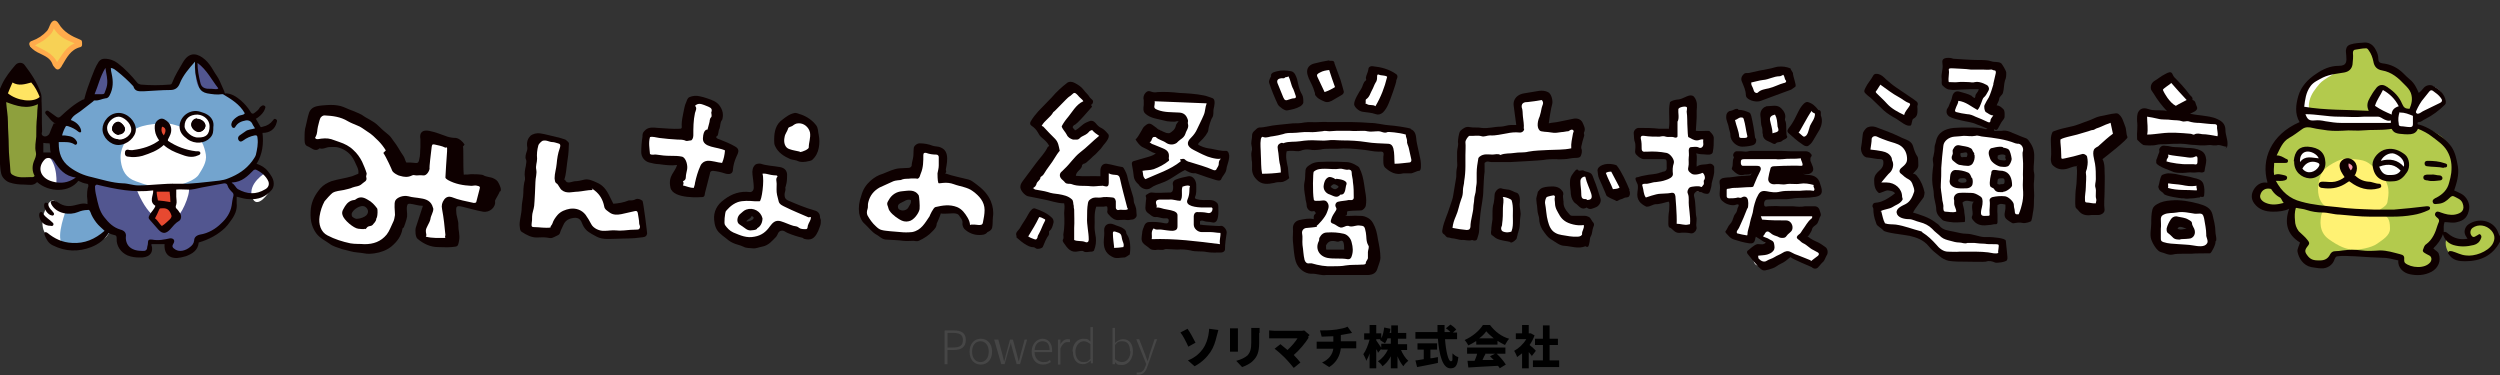 <?xml version="1.0" encoding="UTF-8"?>
<svg xmlns="http://www.w3.org/2000/svg" version="1.1" viewBox="0 0 600 90">
  <rect x="0" y="0" width="600" height="90" fill="#333333" stroke="none"/>
  <defs>
    <style>
      .cls-1 {
        fill: #73a4ce;
      }

      .cls-2 {
        fill: #8ea03d;
      }

      .cls-3 {
        fill: #ffe462;
      }

      .cls-4 {
        fill: #ffab4c;
      }

      .cls-5 {
        fill: #0e0000;
      }

      .cls-6 {
        fill: #e74930;
      }

      .cls-7 {
        fill: #fff273;
      }

      .cls-8 {
        fill: #464646;
      }

      .cls-9 {
        fill: #fff;
      }

      .cls-10 {
        fill: #b3ca4d;
      }

      .cls-11 {
        fill: #525690;
      }

      .cls-12 {
        fill: #f7d155;
      }

      .cls-13 {
        fill: #f696aa;
      }
    </style>
  </defs>
  <!-- Generator: Adobe Illustrator 28.7.0, SVG Export Plug-In . SVG Version: 1.2.0 Build 45)  -->
  <g>
    <g id="_レイヤー_1" data-name="レイヤー_1">
      <g>
        <path class="cls-1" d="M32.9,20.7s-6.2-6.3-7.2-5.9-4.5,8.6-4.5,8.6c0,0-6.5,5.2-7.2,7.1s-1.3,7.1.9,8.9,7.7,5,14.1,5.6,13.8,0,15.2,0,7-.4,9.3-1.1c2.2-.7,7.8-2.9,8.2-5.2s.6-5.6,0-7.6-3.4-5.8-5.4-7-2.9-2.2-3.1-2.6-4.5-8.1-6.4-7.8-5,6.6-5,7-8.9.1-8.9.1Z"/>
        <path class="cls-11" d="M61,39.8s4,2.3,4,3.5-1,4.6-4.5,4-4.1-1.3-4.1-1.3c0,0,.6,4.9-1.2,6.8s-3.9,4.3-5.9,4.6-1.7.8-1.9,1.4-1.8,2.3-3.1,2.3-2.9-.2-3.3-1.1,0-1.2,0-1.7-4.6.4-4.6,0,0,2.8-.9,2.7-3.8.3-4.7-1.3-2-2.9-1.6-3.4-2.5-1.2-3.4-2.3-2.5-2.4-3-4.7-.9-5.4-.4-5.7,4.6,1.3,7.8,1.4c3.2.1,7.8,0,11.6-.2s9-.9,11.3-1.2,7.5-2.8,8.2-4Z"/>
        <path class="cls-11" d="M19.1,42.6s-3.6-1.7-4.2-2.7-1.9-2.2-1.6-2.5-1.8-.5-2.9.3-2.4,2.6-1.3,4,1.4,3.3,3.7,3.1,6.6-1,6.3-2.2Z"/>
        <path class="cls-12" d="M12.8,5.8s-.3,1.6-2.2,2.9-3,1.7-3,1.7c0,0-.8.8,0,1s4.1,1.7,4.6,2.4,1.1,2,1.1,2c0,0,2.1-2.2,2.7-3.1s1.3-1.5,2.2-1.9-.2-1.3-1.5-1.8-3.8-3.3-3.8-3.3Z"/>
        <path class="cls-3" d="M7.3,18.2s-2.7,1-3.6.6-2.9,3.5-2.9,3.5c0,0-.4,1.3.7,1.5s2.1,1,3.8,1,3.6.9,4.3-.7-1.5-5.3-2.3-5.8Z"/>
        <path class="cls-9" d="M46,31.7s-3.8-2.3-7-2.1-7,.6-8.3,3.1-2,3.8-1.7,6,1.2,4,3.6,4.8,3,1.3,5.8.9,3.7.4,4.8,0,3.7-1.2,4.5-2.5,2-3,1.7-4.8-1.1-4.3-3.3-5.4Z"/>
        <path class="cls-9" d="M32.6,45.1s4.3.2,6.6,0,4.2-.4,5.7-.3-1,6.2-2.2,7-5.2.7-6.3-.4c-1.7-1.6-3.1-4.5-3.8-6.4Z"/>
        <path class="cls-9" d="M11.3,37.1s-2.2.2-2.2,1.3-1.5,2.8.5,4.2,2.5,1.7,3.2,1.8h.7c0,0,.6-4.8-2.2-7.3Z"/>
        <path class="cls-9" d="M63.8,41.4s-4.4,2.6-3.3,5.9,4.2-1.2,4.3-1.7,0-4.2-1-4.2Z"/>
        <path class="cls-2" d="M9.5,24s-2.3.8-4.8.7-3.5-.9-3.7-1.2-.1,6.2,0,7.3.8,10.4.9,11,1.1,1.6,3.3,1.7,4.1-.4,4.2-.8.1-3.1,0-3.9,0-14.7,0-14.7Z"/>
        <path class="cls-9" d="M22.8,49.9s-.5-.7-3.1,0-2.9.8-4.4,0-2.5-3.1-3.9-.7-2,6.3.5,7.8c2.5,1.5,4.4,3.1,6.7,2.7s6.3-2,7.1-3.1.7-1.7.7-1.7c0,0-3.6-3.7-3.6-4.9Z"/>
        <path class="cls-11" d="M25.1,15c-.7-1.8-2.6,5.3-3.1,6.4s-1.7,2.2-.3,2.1,2.7-.1,3.4-.3,1.6-2.4,1.3-3.4-1-3.9-1.3-4.7Z"/>
        <path class="cls-11" d="M47.2,13.6s-.6,1.5-.4,3.1.3,4.3,1.5,4.6,5.8,1.3,5.3.6-1.6-3.1-2.4-4.1-4-4.3-4-4.3Z"/>
        <path class="cls-9" d="M50.3,28.5s-1.1-1.8-3.5-1.4-3.9,2.5-3.3,3.6,2.8,3.4,4.9,2.9,3.3-3.6,1.9-5.1Z"/>
        <path class="cls-9" d="M28.4,27.6s-3.5.6-3.2,2.6,1.3,4.1,3.2,4.1,3.8-1.5,3.5-3.4-2.2-3.1-3.5-3.3Z"/>
        <path class="cls-6" d="M38.8,29.2s-1.3.3-1,1.2.9,2.7,1.2,2.9,2.2-.9,1.4-2-.7-1.8-1.6-2Z"/>
        <polygon class="cls-6" points="40.9 45 36.7 45.2 37.2 48.5 37.8 49.2 36.3 52 38.8 55 42.3 52 40.9 49.1 41.5 48.7 40.9 45"/>
        <path class="cls-1" d="M15.9,50.3s-2.5,6.4-1,8.1,3.7,1.2,5.8.8,5.8-3.5,5.8-3.5l-2.9-3.9-.9-2.4s-5.2,1.4-6.7.8Z"/>
        <path class="cls-10" d="M568.1,10.8s-3.2-.1-3.4.3-.9,2-.8,2.9.8,1.6-.8,1.9-4.8,1.1-5.8,1.7-4,2.1-4.4,3.9-1.3,4.1-1,5,.7,2.7,1,3-3.3,1.3-4.2,2.3-3.6,3.5-3.8,5-.2,5.7.4,6.6,0,.7,0,.7c0,0-2.1-.5-2.8.6s-1.7,2.9.4,3.9,3.8,1.5,5.2,1,2.5-1,2.5-1c0,0-.9,3.8-.5,4.9s2.7,4.1,3.2,4.4-1.5,3.7,1,4.6c2.6.9,2.5,1.5,3.5.8s2.1-2.1,2.6-2.7,2.1.3,3.8,0,5.1-.2,6.9,0,5.1.3,5.2.9,0,3.1,2,3.1,3.1.7,4.4-.3,3.5-2.5,2-3.3-1.7-1.3-1.7-1.8,2.4-2.4,2.6-3.5.8-3.1.7-3.4,0-.7,0-.7c0,0,.7.6,3.3.2s2.7-1,2.5-2.2-.7-2.9-2-3.1l-1.3-.2s-.8-.5-.8-.9,2.4-2.9,1-6.8-2-5.5-4.6-6.8-4.5-1.3-4.5-1.5-.3-2.2-.3-2.6-.8-.9-.6-1.3,1.6-1.8.6-3.9-3.5-4.7-5.8-5.7c-2.3-.9-3.5-.7-3.4-1.6s-.4-4.5-2.2-4.5Z"/>
        <path class="cls-10" d="M587.3,56.8s1.9,1.7,4.1,1.5c2.2-.2,2-.7,2-.7,0,0-.8-.5-.9-1.2s.5-3.2,2.9-2.7,4,1.8,3.8,3.1-1,3.6-2.5,4.1-4.2,1.3-5.6,1.1-2.8-.7-3.2-1.1-1.5-2.2-.6-4Z"/>
        <path class="cls-7" d="M563.7,38c-2.1-.2-5.8,2.2-6.4,3.3s-1.3,3.6-.8,5.7,1.9,2.7,1.9,2.7c0,0-1.1.9-1.3,2s-.7,3.9,1.8,5.7,4.2,2.4,5.7,2.5,4.5-.4,5.9-1.4,3.1-2,3.1-3.6c0-2.5-.6-2.9-2.1-3.8s1.3-1.1,1.5-2.7,1-4.1-2-7-3-3-7.4-3.3Z"/>
        <path class="cls-9" d="M560.8,17.2c.5,0-3.1,1.7-4.1,2.9s-2,2.4-2.4,4,0,2.2,0,2.2l-2.2-.3s1-5.4,2.2-6.2,3.9-2.5,6.5-2.7Z"/>
        <path class="cls-9" d="M571.6,20.9c-.6-.1-2.7,3.6-2.1,4.6s1,1.7,1,1.7c0,0-4.9,0-8.3,0s-9.6-1.1-9.9-1.1.7,2.5.7,3,1.3,1.5,2,1.2,8.7.3,10.2.2,9,0,9.4-.2.4,1.1,1.7.9,3,.6,3.1,0,.3-2.1.3-2.5,6.9-2.6,7-4.2-1.8-3.8-3-3.7-2.8,2.4-3.1,3-.9,2.6-1.6,2.7-2.6.2-2.6-.5-2.2-4.7-4.7-5.2Z"/>
        <path class="cls-9" d="M554.2,35.8c-1.6-.2-3.2,1.6-2.8,3.5s1.8,2.9,3.4,2.9,2.8-2.4,2.4-3.5-1-2.5-3.1-2.8Z"/>
        <path class="cls-9" d="M573.8,36.3s-3.5.8-3.6,2.6,1.5,3.9,3.4,3.8,4.3-1,3.9-2.6-1.1-3.8-3.7-3.8Z"/>
        <path class="cls-13" d="M564.2,41.9s1.5-.7,1.1-1.6-.9-1.8-1.6-1.7-1,1.1-.9,1.5,1.5,1.8,1.5,1.8Z"/>
        <path class="cls-9" d="M117.5,45c-.2-1.1-.9-2-3.1-1.9-2.2,0-4.6.5-5.1-.8-.5-1.3,1.5-7-.3-7.6-1.8-.6-6-2.4-6.5-1.5-.5.8-.1,5.2-.6,6.1-.5.9-2.5,1-3.9.9-1.4-.1-2,.6-2.2-.7-.2-1.3-2.7-5.7-4.1-6.8-1.4-1.2-7.6-5.2-9.7-5.6-2.1-.4-3.2-.9-5.2-.5,0,0-2.6,2.7-2.6,3.8s-.5,4,.6,4.1c1.1.1,4.6,0,5.6.2s4.3,1.9,4.8,3c.5,1.1,1.9,3.4,1.4,4.3-.5.9-4.1,2.4-5.8,2.7-1.7.4-4.6,2.2-4.7,4.1-.1,1.8-.7,7,1.5,8.2s5.2,2.7,8.6,2.8c3.4,0,7.5-.9,8.3-3.6.8-2.7,1.8-6.9,2.1-7.8.3-.9,0-.8,2.3-.5,2.3.3,3.8.4,3.7,1.5-.1,1.1-1.7,4.9-1.5,6,.2,1.1,1.7,2.8,4.3,2.8s4.4-1.5,3.9-2.8c-.5-1.2-2.3-6.1-1.6-6.4s1-.5,2.1-.5,4.6,1.4,5.8,1c1.2-.4,2.1-3.4,1.9-4.5ZM87,53.5c-1.5.9-1,0-3.1-1s-.7-1.8.5-3.1c1.2-1.3,1.6-.8,3.4-.9,0,0,1.2.9,1.9,2.4.7,1.5-1.2,1.6-2.7,2.5Z"/>
        <path class="cls-9" d="M135.4,34.5c-.6-.4-3.3-1.7-5-1.7s-1.9,1.1-2.2,2.4-1.2,11.3-1.3,12.8-1.4,6.7-.5,7,3.3,1.1,4.8,1.1,3.4-.7,3.1-1.8.8-3.2,2.5-3.1,3.5.4,3.7,1.4,1.4,3.5,3.6,3.8,5.6,1,7.5.3c1.9-.7,2.7-.3,2.6-1.6s.4-5.4-1.2-5.6-3.3,1.7-4.9,1.1-2.2-.4-2.5-1.9-1.7-4.1-3.7-4.1-6.2.8-6.9-.4,1.2-9.1.3-9.6Z"/>
        <path class="cls-9" d="M172,26c-.9-.5-2.2-2.5-4-1.9s-2.4,1.7-2.4,2.5.7,3.7-.3,4.7-.8,1-4.2.6-4.4-1-4.9,0-1.9,3.1-1.3,4.2.5,2.3,2.2,2.3,5.9-.7,6.2.3-.6,4-.5,5.1,0,1.7,2.3,2,3.6-.5,3.6-1.7.5-4.6,1.4-4.4,2.4,1.2,3.7.5,2.5-3.3,1.7-4.1-3.9-.9-4.5-2,2.3-7.5,1-8.2Z"/>
        <path class="cls-9" d="M192.2,28.4c-1.5,0-4.4,1.3-4.8,3.4s1.2,5.5,3.3,5.7,5.3-1,4.8-3.7-1.8-5.5-3.3-5.4Z"/>
        <path class="cls-9" d="M194.4,50.8c-2.2-.4-5.1-.9-6.1-2-.9-1.1-1-2.1-1-3.3,0-1.2,1.3-3.9-.3-4.1-1.4-.2-3.8-1.6-4.6-.9-.8.7-.9,3.5-.8,4.6s.7,2.1-1.3,2.1c-2,0-7.5,0-7.2,3.2.2,3.3.1,6.6,4.9,7.4,4.8.8,5.6.6,6.2-.6.7-1.2.9-3.7,2.4-3.2,1.5.5,4.9,2.1,6.2,2.1s2.3-.4,2.3-1.6,1.6-3.3-.7-3.7ZM179.1,54.1c-1.7,0-.9-1.4,0-2.4s1-.5,2.1,0c1.2.6-.5,2.5-2.1,2.4Z"/>
        <path class="cls-9" d="M235.3,46.3c-2.6-1.3-5.1-3.4-7.7-3.5-2.6-.1-1.7-1-1.6-1.6.1-.6.8-4.3-.3-4.7-2.4-.9-4-2.2-4.6-1.3-.5.9.3,1.9-.4,3.6-.7,1.6-1,3.3-3.1,3.3-2.2,0-5.9.2-8,2.5-2.1,2.3-2.6,6.8-1.9,8,.7,1.2,2.7,3.5,7.1,4,4.4.5,6.9,0,7.8-1.7.9-1.8,1.8-4.8,3.1-4.8s3.6-.6,4.8.8c1.3,1.4,1.5,3.7,3,4,1.5.2,3.6.9,3.5-1.7,0-2.6.8-5.6-1.8-6.8ZM216.6,51.9c-1.7,0-2-2.5-1.8-3.6s2.3-2.4,4.3-1.3c1.6.9-.7,4.9-2.4,4.9Z"/>
        <path class="cls-9" d="M261.1,24.5l-3.3-3.3s-3.8,3.5-4.9,4.2-4.1,3.9-3.8,4.4,3.1,3.7,3.5,4.3.7,1.3.6,1.6-3.7,5.3-4.1,5.9-2.1,2.6-2.3,3.3.8,1.8,1.8,2,8.1,1.2,8.2,1.5.1,6.6.1,7.2-.2,3,.4,3.2,3.9.8,4.6.4-.1-5.4,0-5.8,0-3.7.5-4.2,2.9-.8,3.6-.7,1.1,1.3,1.1,1.6.8,1.4,2.7,1.5,2.4-.1,2.1-1.3-.8-4.7-1-5.4-1.5-3.4-2-3.7-2.9-1-3.1-.5-.6,2.4-.7,2.7-2.9.3-4.3.2-4.8-.2-4.1-1.1,1.7-3,3.1-3.8,4-3.8,4.4-4.4,1.4-1.4,1-1.8-2.2-2.4-2.8-2.4-3,2.5-3.6,2.4-1.5-.8-1.7-1.2.2-2.8,1.3-3.5,3.5-2.9,3-3.4Z"/>
        <path class="cls-9" d="M251.6,52.7c-.3-.3-2.7-2.1-3-1.7s-3.1,4.7-3.1,5.2,2.4,2.6,3.1,2.4,3.6-5.3,3-5.9Z"/>
        <path class="cls-9" d="M269.3,55.7c-.7-.4-1.8-.8-2.4-.9s-1,1.3-.8,2.4,0,3,.8,3.3,3.2.8,3.2-.2,0-4.1-.8-4.5Z"/>
        <path class="cls-9" d="M290.2,24.2c-.7-.5-13.6-1.9-14.1-1.5s-.7,2.6-.4,3.1,4,2,5.4,2,2.8.2,2.8.6-.4,2.6-1.1,3.1-1.3,1.7-2.3,1.4-2.6-2.6-3.9-2.2-1.7,2-2,2.2,1.2,1.4,1.8,1.8,2.9,1.4,2.7,1.9-3.1,2.3-4.5,2.3-1.5.5-1.5.8.6,3.6,1.6,3.8,5-1.4,5.8-2.1,2.2-2,3-2,4.9,1.1,5.8,1.5,3.9,1.3,4.1-.9,1.5-3,.3-3.2-4.7-1-5.6-1.4-1.9-1.7-1.5-2.1,5.8-7.7,3.6-9.3Z"/>
        <path class="cls-9" d="M285.8,43.7c-1.1,0-2.9,0-3.2.5s-.3,1.3-.3,2.1-.6.8-1.9.7-3.5-.6-3.9,0-.2,2.9.8,3.5,3.8.4,4,1.1,1.1,2.5,0,2.7-4.4-.8-4.9-.3-1.3,2.9-1,3.6.5,1.2,1.8,1.1,15.3,1.1,15.6.9.6-1,.7-1.9.1-2.8-.7-2.7-4.5,0-4.9-.5-.6-1.3-.5-1.9.4-.7.9-.5,2.5.9,2.7,0,1.2-2.4-1-2.7c-2.2-.3-4.6-.1-4.5-1s.8-4.4,0-4.5Z"/>
        <path class="cls-9" d="M309.3,17.9c-1.5,0-3.3.2-3.5.5s.5,2.9.6,3.7,1,3.5,2.2,3.4,4.1-1.3,3.4-2.2-1.3-5.3-2.8-5.3Z"/>
        <path class="cls-9" d="M319,15.8c-1.9,0-4,.2-4,1s.2,2.2.6,3.1,1.2,3.7,2.2,3.6,3.9-.8,3.6-1.7-.7-6-2.4-5.9Z"/>
        <path class="cls-9" d="M333.8,18.1c-1-.5-3.6-1.8-3.9-1.4s-.7,3.3-1.6,4.3-2.8,2.4-2.2,3.5,2,1.4,3.2,1.6,2.2-.3,2.5-1.3,3.2-6.1,1.9-6.7Z"/>
        <path class="cls-9" d="M337.8,31.6c-1.4-.1-12-1.2-17.4-1.1s-17.8.9-18.2,1.5-.6,8.7-.5,9.3,1.5,1.5,2.8,1.5,3.7.7,3.7-.5-.2-4.5-.3-5.2-.6-1.8.7-1.8,10.9-.8,12.8-.6,10.6,0,11.1.8.6,2.2,1,3.3,1.3,1.5,2.9,1.3,3.7-.1,3.2-2,.4-6.2-1.8-6.4Z"/>
        <path class="cls-9" d="M329.6,58.8c-.2-1.9.1-5-1.5-5.4-1.6-.4-4.5.1-5.5-.3-1-.4-.9-2.9-.1-3.3.8-.4,1.9.2,2.9-.2,1-.4,1-1.5,1.1-2.8.1-1.2,0-6.1-.9-6.3-1.4-.4-4.4-.7-6.6-.6s-3.5-.7-3.9.6-1,5.1-.7,6-.2,2.8,1,3.1c1.3.3,2.9.2,2.3.8-.6.6-.9,2.6-1.8,2.9-.9.3-3.1-.7-3.6.4s-.6,4.9-.5,6.2c.1,1.3,0,4,3.2,4.5,3.2.5,7.3.7,9.3.6,2.1-.2,3.5.3,4.5-1.5,1-1.8,1-2.8.8-4.6ZM319.3,43.8c.4-.6,1.6,0,2.5.4,1.1.5-.5,1.9-2,1.4-1.5-.5-.9-1.3-.5-1.9ZM320.6,60.8c-1.4-.3-2.8-.3-3.2-1-.5-.7.4-2.1.9-2.7.5-.6,3.5,0,4.4,0,1.2.1,1,2.4,1,3.3,0,.9-1.7.7-3.1.4Z"/>
        <path class="cls-9" d="M370.5,23c-1.8,0-5.6.2-5.9,1s0,2.4,0,3.5.6,3.3-.4,3.4-4.3.9-6.8.9-4.3-.9-5.2-.3-1.2,1.4-1.3,2.4,0,7-.3,8.7-2,8-2.4,9.2-1.6,3.5-.6,3.8,4.9,2,5.3,1.2.7-.7.8-2.9,1.3-11.4,1.3-12.8-.5-2.8.6-2.8,6.2-.3,8.6-.4,7.5,0,10.1-.5,3.3-.2,3.6-1.5,1.4-5.8,0-5.9-1.8,1.2-4.1.9-3.1,0-3.1-.8,2.1-7-.3-6.9Z"/>
        <path class="cls-9" d="M363.3,47.1c-.9-.6-2.6-2-3.1-1s-.7,2.9-.6,4.2-2,3.7-.8,4.8,1.8,1.1,2.9,1.5,2.5.4,2.5-.9-.2-8.2-.9-8.6Z"/>
        <path class="cls-9" d="M373.8,46.4c-.8-.3-2.3-1.2-2.9-.3s-1.3,2.4-1,3.9.6,5.5,3.1,6.6,5.9,2.4,6.6,1.6.8-1.3,1-2.4,1.5-2.3,0-2.5-4.1-.3-4.9-1.6-1.9-3.9-1.7-4.4.4-.6-.2-.9Z"/>
        <path class="cls-9" d="M381.3,41.9c-.3-.6-1.9-.9-2.5,0s-.8,2.7-.6,3.8,1,3.2,2.4,3.2,3.2,0,2.7-.9-2-6.1-2-6.1Z"/>
        <path class="cls-9" d="M387,40.8c-.9-.5-2.5-.6-2.4.4s.6,3.4,1.5,4.4,1,1.9,2,1.2,2.6-.5,1.4-2.2-1.6-3.4-2.5-3.9Z"/>
        <path class="cls-9" d="M405.4,24.8c-1.6,0-2.9,0-3.2.7s.1,6.3-.4,6.3-7.4-.3-7.9,0-.4,2-.2,2.6-1.1,1.8,0,2.4,4.5.1,5.3.5,2,.5,1.9,1.1.4,3.2-.4,3.6-6.1.7-6.4,1.4.1,2.9.4,3.6.6,1.8,2.4,1.4,4.4-1.9,4.5-.9,0,6.5.9,7.1,3.5,1.3,3.6.7.6-4.1.4-5-1.2-4.5-.2-4.5,3.3.8,3.3,0,2.3-4.9.8-4.9-2.9.9-3.3.4-1-4.9-.3-4.9,3.3,1.1,3.4,0,.6-3.4-.5-3.6-3-.4-3.1-.7.5-7.2-.8-7.2Z"/>
        <path class="cls-9" d="M428.4,16.8c-1.4.1-3.2.7-5,.9s-4,.3-4,1.2.5,3.5.9,3.8,2.2.5,3.3,0,4.8-1.3,5.5-1.9,0-4-.7-4Z"/>
        <path class="cls-9" d="M418.7,27.5c-1.4,0-3.2,0-3.1.7s1,5.2,1.6,5.4,3.3.9,3.1.4-.3-6.5-1.5-6.6Z"/>
        <path class="cls-9" d="M426.8,26.9c-1.1,0-3.1-.2-3,.6s-.3,4.8.6,5.2,3.2.4,3-.5.8-5.3-.6-5.4Z"/>
        <path class="cls-9" d="M436.5,27.5c-.2-.5-.6-1.7-2-1.9s-3.1,3.7-3.5,4.6-.9,1.5-.5,1.8,2.2,2.3,2.6,1.8,2.4-2.3,2.4-3.1,1.2-2.3.9-3.2Z"/>
        <path class="cls-9" d="M433.2,37.3c-.7,0-10.6,0-12.1,0s-3.6-.6-3.7,0-.5,2.8-.2,3.1,2.8.5,3.1.5,1.1-.1.8.5-.2,2.3-1,2.4-5.5.3-5.8.7-.9,1.8-.7,2.4.2,1.4,1.2,1.4,3.3-.7,3.4,0-1,4.3-1.5,5.1-1.4,2.6-1.1,2.9,1.8,1.1,2.7,1.2,2,.3,2.2-.3-.1-2.2.8-1.4,2.3,2.3,2.5,2.7.8.9-.9,1.4-2.3.9-2.2,1.4,0,2.2,1.1,2.4,2.5.8,2.9.3,3.4-3,4.2-2.7,3.5,1.3,4.6,1.7,1.8.5,2.4-.2,2.3-1.6.7-2.7-4.2-2.8-4-3.2,4.7-5,3-5.5-12.6-.6-13.1-.8,0-3.4.6-3.5,12.9,0,12.9-.5,0-3.2-1.1-3.2-8.3,0-8.3-.8-.1-1.8.6-1.7,6.1.7,6.3,0,.8-3.5-.3-3.5Z"/>
        <path class="cls-9" d="M484.7,33.9c-3-1-7.2-1.4-7.1-1.9,0-.5,1.5-4,1.8-4.5.3-.5-1.9-1.3-1.8-1.8,0-.5,4.2-9.1,2-9.4-1.3-.2-7.3-.5-9-.6-1.8-.2-3.1-1.2-3.4-.4-.3.8-1.5,4.7,0,5.1,1.5.4,8.3.1,8.6.5.3.4-1.3,4.6-1.8,4.3-.6-.3-3.3-2.5-4-2.1s-2.1,3.1-1.9,3.5,2.3,1.5,4,1.7c1.7.2,5.3,1.6,5.4,2,.1.4-.1,1.7-1.1,1.8-.9,0-9.3-.9-9.9.7-.5,1.6-1.9,9.3-1.7,11.1.2,1.8-.1,6.8,1.9,7.7s3.5,1,3.6.3-1.1-2.7-.2-3.4c.8-.7,1.5-.7,2.7-.6,1.2,0,2.5-.5,2.4.6,0,1.1-.9,3.6-.2,3.9s3.6,1,3.5-.4c-.2-1.4-.5-3.4.4-3.5.9-.1,2.2-.2,2.7.4.5.6.3,3.3,1.1,3.4.8.1,2.8,1,3.1-.1.3-1.2,1.3-8.7,1.1-10.9s1-6.2-2-7.2ZM471.7,44.4c-1,.6-1.4-.1-2.1-.5-.7-.4-.4-.8-.4-1.4s1.3-.4,2.8-.2c1.2.1.7,1.6-.3,2.2ZM470.9,38.5c-1.3-.2-.9-.6-1-1.5s1.2-1.5,2.1-1c1.3.8,1,2.9-1,2.5ZM481.1,45.2c-.5.5-1.7-.3-2.2-.6-.5-.3-.7-1.2,0-2.6.2-.4,1-.2,2.2.4,1,.5.5,2.3,0,2.8ZM481.7,39.3c-.3.6-1.8-.3-2.7-.6-.9-.3-.5-1.5-.3-2.2.2-.7,1.1,0,2.6,0,1.3,0,.7,2.1.4,2.8Z"/>
        <path class="cls-9" d="M459,24.5c-.7-.5-7.2-5.8-8-5.5s-2.2,2.2-2,2.7,3.8,4.1,4.3,4.5,3.8,2.6,4.1,2.4,2.3-3.6,1.6-4.1Z"/>
        <path class="cls-9" d="M457.4,34.7c-.8-.4-8.1-3.7-8.4-3.1s-1.5,3.5-1.2,4.2.7,1.2,1.7,1.3,1.6,0,2.4.7,2.6,1.2,1.4,2.4-2.3,2.5-2.3,3.2-.4,1.3.4,1.3,3.4-.3,3.6.6,1.7,2.3.7,2.6-4.9,1.4-5,1.9.5,4.5,1.6,4.7,6.5,1.5,7.8,1.8,4.2,2.7,4.5,3.4,1.7,1.7,3,1.7,12.4,1.3,12.6.4,1.6-2.7.1-3.1c-1.5-.4-6.8-1.4-8.4-1.6s-4,.2-5.1-.7-2.2-1.9-4.9-3-4.6-1.7-4.2-2.3,3.5-4,2.9-5.2-2.2-4.3-3-4.6,1.8-1.2,1.5-1.8,0-3.8-1.8-4.6Z"/>
        <path class="cls-9" d="M508.5,32.2c0-.8.6-3.8-.9-3.8s-6.7,2.1-8.5,2.5-4.7,1.5-5.1,1.7-.2,2.3-.2,3.6-1,2.9.4,3,4.5-1.6,5-.8-.4,10,.4,10.8,4,1.5,4.3,0,0-11.8.4-12.3,4.2-2.9,4.3-4.8Z"/>
        <path class="cls-9" d="M526.1,24.6c-.3-.7-4.1-6.2-5.1-5.7s-3.6.7-3.2,1.5,2.9,6.1,4.1,6,4.2-1.8,4.2-1.8Z"/>
        <path class="cls-9" d="M532.8,29.3c-1.5-.3-8.3-1.1-10.8-1.4-2.5-.3-7-2.1-7.3-1.3s-.8,3.2-.7,3.9,0,2.9.9,3,9.7,0,11.2,0,6,.8,6.7.3,1-4.3,0-4.5Z"/>
        <path class="cls-9" d="M527.4,37c-1-.2-.6,0-3.3-.2-2.7-.2-3.6-1-4.3-.3s-2,1.6-1.1,2.3,4.1,1.3,5.6,1.3,4,1,3.9-.2,1.1-2.7-.9-3.1Z"/>
        <path class="cls-9" d="M527.4,44c-.9,0-5-.2-6-.6s-1.8-.7-1.8-.1-.6,1.9.3,2.4,1.8,1.1,3.7,1.1c1.8,0,4.6,0,4.5-.7s1-2-.6-2.1Z"/>
        <path class="cls-9" d="M530.8,56.5c-.6-1.9.5-5.5-1.3-5.7-1.5-.2-5.4-1.2-7.6-1.1-2.1.2-4.1.2-4.2,1.4s-.8,5.7,0,6.9c.8,1.2,2.6,2.1,5.1,1.9s5.9,1,6.6,0,1.9-1.6,1.3-3.4ZM522.6,55.8c-1.4,0-.7-.8-.7-1.6,0-.9,1.2-.5,2.9-.4.7,0,.5.9.8,1.3.3.4-1.6.8-3,.7Z"/>
        <g>
          <path class="cls-5" d="M600,58c-1.8,3.4-4.7,4.7-8.4,4.7-1.4,0-2.8-.2-3.7-1.4-.2-.3-.5-.5-.3-.8.2-.4.6-.2.9-.2,1.1.3,2.1.9,3.3,1,2,.3,5.2-.8,6.4-2.7.7-1.2.6-2.3-.3-3.3-1.2-1.3-3.1-1.6-4.5-.6-.6.5-.7,1.4-.1,2,.4.4.8,0,1.2-.2.3-.1.5-.5.8-.2.3.3.3.6.1,1-.3.8-.9,1.3-1.7,1.5-1.6.4-3.2.5-4.9,0-1.2-.4-2.1-1.2-2.5-2.6-.5,1.4-1.3,2.4-2.3,3.4.4.5,1.1.7,1.3,1.3.6,1.7-.1,3.4-1.7,4.3-1.7.9-3.5,1-5.3.6-1.4-.3-2.9-1.5-2.7-3.3-1-.2-2-.5-3-.6-2.5-.1-5-.2-7.5-.4-1.3,0-2.7-.2-4,0-.5,0-.6.3-.8.7-.4,1.4-1.8,2.3-3.2,2.2-.8,0-1.6-.2-2.4-.3-1.9-.4-3-2.1-3.3-3.7-.1-.7.4-1.4.6-2.2-3.1-1.9-3.8-4.7-2.6-8.1-1.2.6-2.6.7-3.9.7-1.8,0-3.4-.5-4.5-2-.8-1.1-.7-2.3-.1-3.3.6-1,1.5-1.7,2.7-1.7.2,0,.4.1.6,0-1.6-5.5.8-11.5,7.7-14.5-1.2-2-.9-4.2-.3-6.3.7-2.3,2.3-4,4.3-5.3,1.6-1.1,3.3-1.9,5.4-1.9,2,0,1.9-1.1,1.8-2.5,0-.5-.2-1.1,0-1.6.1-.5.4-.8.9-1,1.2-.4,2.4-.4,3.6-.5,1.3,0,2.1.8,2.6,1.8.4.7.6,1.4.6,2.2,0,.6.3.9,1,1,1.9.2,3.6,1,5,2.4.5.5,1,1,1.6,1.5,1,.8,1.6,2,2.1,3.2.4-.3.8-.7,1.1-1.1.5-.7,1.6-1,2.3-.6,1.5.8,2.8,1.9,3.1,3.7,0,.3,0,.6-.2.8-1.4,1.4-3,2.6-4.8,3.5-.5.2-.9.7-1.5.7-.2,0-.3.1-.3.3,0,.3.2.3.4.3,1.1.3,2.1.8,3.1,1.4,1.8,1.1,3.5,2.3,4.7,4,.9,1.4,1.2,3,1.5,4.7.3,2-.3,3.9-.9,5.7.6.3,1.2.5,1.7.8,1.3.7,2.1,2.3,1.9,3.6-.3,1.9-1.1,2.8-2.9,3.2-1,.3-2,0-3,0-.3.7-.2,1.5-.2,2.4.5-.2.8.2,1.1.4,1.3,1.1,2.8,1.5,4.6,1.2-.2-.4-.5-.7-.6-1.1-.3-.8.1-1.9.9-2.4,2.4-1.6,5.7-.9,6.9,1.6.2.4.3.9.6,1.3v1.4ZM551,49.9c-.3,1-.3,2-.2,3,0,.9.3,1.8.9,2.6.7.7,1.5,1.3,2.1,2.1.4.5.6.8.1,1.4-.9,1.1-.8,1.5.1,2.6.8.9,1.7.9,2.8.9,1.1,0,1.9-.4,2.4-1.4.2-.4.6-.8,1.1-.8.7,0,1.3-.1,2-.2,1.5-.2,3-.2,4.5,0,1.4.2,2.9.1,4.4,0,1.7,0,3.2.5,4.8.9.8.2,1.1.4,1,1.3,0,.3,0,.5.2.8,1.4,1.2,4.8,1.5,6.1-.2.4-.6.3-1.3-.3-1.6-.4-.2-.8-.4-1.1-.6-.3-.2-.5-.4-.4-.7.2-.5.3-1.1.8-1.4,1.5-1.1,2.2-2.8,2.7-4.5.1-.5.8-1.2,0-1.8-.4-.3-.8-.7-.5-1.2.3-.5.8-.3,1.3-.1,1.1.4,2.2.7,3.4.5,1.5-.3,2.5-1,1.8-2.8-.4-.9-1.2-1.1-1.9-1.5-.5-.3-.8-.1-1.2.3-.7.7-1.5,1.3-2.6,1.4-.5,0-1.2.3-1.4-.3-.3-.6.4-1,.9-1.2,1.5-.8,2.6-1.9,3-3.6.2-.7.4-1.5.5-2.3.2-1.9,0-3.6-1-5.3-.9-1.5-2.3-2.4-3.6-3.4-1-.8-2.2-1.4-3.4-1.9-.3.8-.9,1.2-1.7,1.3-1,.1-1.9,0-2.8-.1-.7-.1-1.3-.3-1.7-1-.1-.3-.4-.1-.6-.1-2.2.3-4.3.1-6.5.3-1.1.1-2.3,0-3.4,0-1.7.1-3.4.2-5,0-1.2-.2-2.4-.3-3.6-.6-.8-.2-1.7-.3-2.5.3-1,.7-2,1.5-3.1,2.1-1.6.9-2.2,2.6-3,4.2.9,0,1.5.4,2.2.8.3.1.6.2.5.6,0,.4-.4.4-.7.4-.8,0-1.7,0-2.6,0,0,1-.2,1.9,0,2.9.9-.4,1.7-.1,2.6.1.3.1.6.3.5.6,0,.4-.3.5-.6.6-.7.2-1.3.1-2.1.1,1.4,2.6,3.3,4.3,6.1,5,2.8.8,5.7,1,8.6,1.3,2.9.4,5.8.5,8.8.6,1.6,0,3.3,0,4.9,0,2.6-.2,5.2-.5,7.8-.8.3,0,.7,0,.8.3.1.4-.2.6-.5.7-1.1.5-2.3.9-3.6,1.1-1.7.3-3.3.4-5,.4-1.8,0-3.6,0-5.3,0-2.4,0-4.9-.3-7.3-.5-1.4,0-2.7-.5-4.1-.5-1.3,0-2.6-.2-3.8-.6-.8-.3-1.6-.3-2.4-.5ZM552.9,25.6c5.2.9,10.4.7,15.6,1-.6-1.2-.3-2.2.3-3.2.4-.7.8-1.4,1.3-2,.7-1.1,1.7-1.3,2.7-.6.1,0,.2.1.3.2,1.5,1,2.7,2.2,3.4,3.9.4.9.7,1.2,1.8,1.2.5-1.2.8-2.4.3-3.8-.3-.8-.9-1.4-1.5-2-1.5-1.6-3.1-3-5.4-3.4-1.2-.2-1.9-.9-2.1-2.2-.2-.9-.5-1.8-1.1-2.6-.2-.3-.4-.6-.8-.5-.8,0-1.5.2-2.3.3-.5,0-.7.3-.7.8.1.9,0,1.8-.1,2.8-.2,1.1-.9,1.7-2,1.9-1.7.3-3.4.4-5.1,1.2-1.1.6-2.3,1.1-3,2.1-1.1,1.5-1.3,3.3-1.5,5ZM573.8,28.9c-.6.2-1,0-1.5-.2-.5-.2-1-.7-1.6-.7-1.1,0-2.2,0-3.3,0-2.1.2-4.2,0-6.2,0-2.6,0-5.2-.6-7.9-.6.5,1.3.9,1.6,2.2,1.5.9-.1,1.7,0,2.6.2,1.3.2,2.5.4,3.8.4,2.6,0,5.2,0,7.8,0,1.4,0,2.7,0,4.1,0,0,0,0,0,0-.2,0-.1,0-.2,0-.4ZM575.7,25.5c-.9-1.8-2.2-3-3.8-3.9-.6,1.3-1.5,2.4-1.9,3.8,1.3.9,2.6,1.5,4,2.1,0-1.1.7-1.7,1.7-2ZM580.2,27.3c.6,0,1-.5,1.5-.7,1.3-.6,2.6-1.3,3.9-1.9.6-.3.6-.7.2-1.2-.5-.7-1.2-1.2-1.9-1.7-.3-.2-.6-.2-.9.2-.4.5-.8,1-1.2,1.5-.8.9-1.4,2-1.9,3.1-.2.4,0,.6.3.7ZM548.1,48.7c-.5-.5-.5-1.2-1.1-1.4-.7-.4-1.3-1-1.7-1.6-.1-.2-.2-.4-.5-.4-1-.2-2,.3-2.3,1.4-.3.8.3,1.6,1.3,2,1.4.6,2.8.4,4.3,0ZM575.9,26.9c-.3.9-.4,1.8-.2,2.8,0,.3,0,.5.5.6.7,0,1.4.2,2.2.2.5,0,.7-.2.7-.7,0-.7,0-1.3,0-2-1-.4-1.9-.8-3.1-.8Z"/>
          <path class="cls-5" d="M318.3,66c-1.2.2-2.4-.4-3.6-.3-1.6,0-3.2-1.3-3.7-2.9-.5-1.6-.5-3.3-.7-4.9-.1-1.1.1-2.1,0-3.2,0-.9.6-1.7,1.6-1.9,1.1-.2,2.2-.5,3.4-.2,0-.4-.1-.9.3-1.2.3-.2.2-.4,0-.5,0-.2-.2-.3-.5-.2-.7.2-1.5-.6-1.5-1.4,0-.6-.3-1.2-.3-1.8-.2-1.3-.5-2.6-.2-3.9.2-.8.1-1.6.2-2.4,0-1,.5-1.3,1.5-1.9,1.2-.6,2.4-.4,3.7-.5,1.6,0,3.2,0,4.7.1,1.2,0,2.8,1,3,1.3.7,1.3,1,2.7,1.2,4.1.2,1.7.7,3.3.4,5-.1.6-.7,1.2-1.2,1.2-.9,0-2.9.1-3.2.2-.3.2.2,1-.6,1.1,1.2.1,2.2-.1,3.3,0,.6,0,1.2,0,1.8.3.7.3,1.2.7,1.6,1.4.7,1.2,1,2.5,1.2,3.9.3,1.5.6,3,.6,4.5,0,.7-.4,1.5-.6,2.2-.2.6-.3,1.1-.9,1.5-.8.5-1.6.4-2.4.4-1.1,0-2.2,0-3.4,0,0,0-5.6,0-5.7,0ZM316.1,54.4c-.8.2-1.6.2-2.4.3-.8,0-1.3.6-1.2,1.3.2.9,0,1.8.1,2.8.2,1.2.2,2.4.5,3.6.2.6.6.9,1.1.8.2,0,.4,0,.6,0,1.7.5,3.4.8,5.1.7,1,0,2.1,0,3.1-.2,1.3-.2,2.6-.1,3.9-.2.4,0,.9,0,.9-.4,0-.5.6-.8.5-1.4,0-.4,0-.8,0-1.2,0-.5.4-1.2.1-1.6-.6-1-.4-2.1-.6-3.1-.3-1.5-.3-1.6-1.7-1.7-.9,0-1.7.5-2.5.1-.1,0-.2,0-.2,0-.6,0-1,.5-1.7.4-.7-.2-1.1-.7-1.7-.9-.7-.2-.7-.6-.5-1.1.2-.7.6-1.3,1-1.9.2-.3.4-.6.1-1-.3-.5,0-1.2.6-1.3.8-.2,1.7-.2,2.5-.4.4,0,1.1.2,1.2-.5,0-1.3,0-2.5-.2-3.8,0-.8-.3-1.5-.3-2.3,0-.6-.5-.7-.7-.7-.8.2-1.4-.3-2.2-.2-1.1.2-2.3,0-3.5,0-.9,0-1.9,0-2.7.7-.2.1-.3,5.1,0,6.6,0,.2.1.4.5.4.6,0,1.2,0,1.8-.1.6,0,.8.2,1.1.7.4.8,0,1.5-.2,2.1-.4,1.3-2.3,3.2-2.5,3.3Z"/>
          <path class="cls-5" d="M13.4,29.7c-1.1-.5-1.6-1.5-2.4-2.3-.2-.3-.2-.5,0-.7.2-.2.5-.2.7,0,.6.4,1.2.9,1.8,1.3.4.3.7.3,1.1-.1,1.6-1.5,3.3-3,5.3-4,.2,0,.4-.1.4-.4.4-1.6,1-3.2,1.6-4.8.5-1.3,1-2.7,1.8-3.9.4-.5.8-.7,1.4-.7,1.2,0,2.3.4,3.2,1.1,1.7,1.3,3.2,2.9,4.6,4.6.2.3.5.4.9.5,2.3.2,4.6.2,6.9,0,.3,0,.5-.1.6-.4.7-1.8,1.7-3.4,2.7-5.1,1.6-2.6,3.6-1.9,5.2-.5.8.7,1.5,1.7,2,2.6.5.9,1.2,1.7,1.6,2.7.4,1,.9,1.9,1.2,2.8,1.6,0,2.7.8,3.8,1.7.9.8,1.7,1.7,2.3,2.7.3.6.7.6,1.1.2.4-.3.8-.6,1.1-1.1,0-.1.2-.3.4-.4.2-.2.5-.3.8-.1.3.2.2.4.1.7-.3.9-1,1.6-1.7,2.1-.1.1-.3.2-.5.3.4.6.7,1.3,1.1,1.9.1.2.3.1.6,0,1-.2,1.8-.7,2.4-1.5.2-.3.4-.5.7-.3.4.2.3.5.2.8-.4,1.6-1.6,2.5-3.4,2.5.3,2.6,0,5.1-1.4,7.4,1.1.4,2,.9,2.7,1.8.7.9,1.4,1.8,1.4,3,0,.6-.2,1.2-.6,1.6-1.4,1.6-3.1,2.2-5.2,2.1-1,0-2-.3-3.1-.6,0,.5,0,1,0,1.5.2,1.7-.5,3.1-1.5,4.4-.4.6-.8,1.1-1.3,1.6-1.8,1.7-3.9,2.8-6.3,3.5-.2,1.9-1.5,2.7-3.1,3.3-.4.1-.8.2-1.2.3-2.3.5-4.1-.5-3.9-3.2h-3.1c0,.1,0,.2,0,.3.5,2-.8,3-2.9,2.9-1,0-1.9-.1-2.9-.5-1.6-.7-2.7-2.3-2.6-4,0-.5,0-.8-.6-.9-.4-.1-.9-.2-1.3-.5-1,1.6-2.4,2.7-4.2,3.4-3.1,1.2-6.2,1.1-9.2-.4-1.1-.5-1.6-1.5-2-2.5,0-.2-.1-.5,0-.6.3-.2.5,0,.7.1,1.7,1.4,3.6,2.3,5.9,2.4,3,.2,5.5-.9,7.8-2.9-.7-.7-1.4-1.2-2-2-.6-.8-1.1-1.6-1.4-2.5-.2-.5-.4-.6-.7-.5-.8,0-1.6.2-2.3.5-1.9.8-5.1.5-6.4-1.9,0-.2-.2-.3-.1-.6.2-.2.4-.2.6-.2.5,0,.9.2,1.3.5,1.2.8,2.4.9,3.7.6,1-.2,2.1-.7,3.2-.3,0-.7,0-1.3-.1-1.8,0-.8,0-1.7.3-2.5,0-.4,0-.6-.4-.6-.7-.1-1.4-.4-2-.7-2.1,2.8-6.9,2.9-9.9.3-.9,1-2,.6-3.1.6-1.2,0-2.3-.1-3.5-.5-.9-.3-1.8-1.2-2-2.1-.2-.8-.2-1.5-.3-2.3-.4-3.5-.4-7-.5-10.5,0-1.6.2-3.2,0-4.7-.2-1.5.4-2.7,1-4,.8-1.7,2-3.2,3.2-4.6.6-.7,1.7-.7,2.2,0,1.6,2.1,3.1,4.3,3.9,6.8.3.8.1,1.7.2,2.5.1,2.1,0,4.2.1,6.3,0,.1,0,.3,0,.4-.2.5-.1.9.4,1.1.5.2,1.2-.2,1.4-.7.3-.8.6-1.5,1-2.4ZM14.1,34.1c0,.1,0,.2,0,.3,0,2.3.6,4.2,2.6,5.7,1.6,1.2,3.4,2,5.3,2.4,2.5.6,4.9,1.4,7.5,1.5,1.2,0,2.4.5,3.7.5,3.1,0,6.2-.5,9.3-.4.8,0,1.6,0,2.5,0,1.8-.1,3.6-.3,5.4-.5,1.5-.2,3-.2,4.4-.8,2.3-.9,4.2-2.1,5.7-4.1.3-.5.7-.9.9-1.5.3-1.3.6-2.7.4-4.1,0-.5-.2-.7-.7-.6-1,.2-1.9.6-2.7,1.2-.3.2-.7.5-1.1,0-.3-.4-.2-.9.2-1.2.4-.3.9-.6,1.3-.9.7-.6,1.6-.5,2.4-.8-.2-.4-.5-.7-.6-1-.3-.7-.9-1-1.6-.9-1,.2-1.9.5-2.5,1.5-.1.2-.2.3-.4.3-.3,0-.4-.2-.5-.4-.2-.4,0-.8.1-1.1.4-.6.9-1,1.6-1.4.5-.2,1.1-.2,1.4-.5,0,0,0-.1,0-.2-1.2-2.1-3.2-3.3-5.2-4.5,0,0-.1,0-.2,0-1.2.2-2.4,0-3.6-.2-.9-.2-1.5-.6-1.9-1.4-.4-1.1-.7-2.3-.9-3.5-.1-.8-.1-1.7-.1-2.7-1.5,1.7-2.8,3.2-3.6,5.1-.4,1.1-1.1,1.7-2.3,1.7-2.1,0-4.2.2-6.3.3-1.1,0-2.2.2-2.6-1.2,0,0,0,0,0,0-1.2-1.3-2.5-2.5-3.9-3.6-.4-.3-.8-.7-1.5-.8,0,.5.1,1,.2,1.4.4,1.8.4,3.5-.5,5.2-.2.4-.5.7-1,.7-.8.1-1.6.6-2.5.5-.2,0-.3,0-.4.2-1,.8-2.1,1.6-3.1,2.4-.8.6-1.8,1-2.3,2.1,1.1.4,2,1.1,2.4,2.2,0,.3.2.5,0,.7-.2.2-.4,0-.6-.1-.7-.6-1.5-1-2.4-1.3-.2,0-.4-.2-.6,0-.4.7-.7,1.4-.9,2.2.5,0,.9,0,1.3.1.9.1,1.7.4,2.2,1.3.1.2.2.5,0,.7-.2.2-.4.2-.6,0-1-.6-2.1-.5-3.2-.5ZM22.8,44.6c0,.9.1,1.6.3,2.4.4,1.8.7,3.6,1.9,5.1,1.1,1.4,2.2,2.5,3.9,3,.8.2,1.5.7,1.3,1.8,0,.1,0,.3,0,.4.1,1.1.6,2,1.7,2.5.6.3,1.4.4,2,.4.4,0,1.2.2,1.4-.6,0-.4.2-.8.2-1.2,0-.8.2-1,1-.9,1.5.3,2.9,0,4.3-.3.4,0,.6,0,.9.3.2.3.1.6,0,.8-.5.8-.4,1.1.4,1.6,1,.6,2.4.3,3.5-.6.5-.4.9-.8,1-1.6,0-.7.5-1.2,1.4-1.4,2-.3,3.8-1.4,5.1-2.7,1.2-1.1,2.2-2.5,2.5-4.3.1-.7.2-1.5.4-2.2.1-.4,0-.7-.2-.9-.5-.5-1-1-1.2-1.7-.1-.4-.4-.5-.8-.5-1.8.3-3.6.7-5.4,1-1.1.2-2.2.6-3.4.5-.9,0-1.8-.1-2.7,0,0,.6,0,1.1,0,1.7,0,.6.2,1.3,0,1.9-.2.5-.2.8.2,1.1.2.2.4.5.6.8.5.6.5,1.6-.1,2-.9.5-1.5,1.3-2.2,2.1-.9.9-1.7,1.2-2.8,0-.7-.8-1.4-1.6-2.1-2.4-.3-.3-.3-.6,0-1.1.4-.8,1.1-1.3,1.4-2.2-1.6-1-.5-2.4-.5-3.7-4.7.6-9.1-.3-13.6-1.4ZM1.5,24.7c.1,1.5.4,3,.4,4.5,0,1.9.2,3.8.2,5.8,0,2.1.3,4.1.4,6.1,0,.4.2.7.6.9,1.4.8,2.9.5,4.3.5.3,0,.7.1.9-.3-.6-1.1-.6-2.3-.2-3.4.3-.8.7-1.4.5-2.3-.3-1.2,0-2.5.1-3.7,0-1.6,0-3.2.2-4.9,0-.9.1-1.9.2-2.9-2.7,1.3-5.2.4-7.6-.5ZM55.6,43.9c.8.4.9,1.1,1.5,1.5,2.2,1.2,4.3,1.4,6.6,0,.7-.4,1-1.1.7-1.9-.6-1.3-1.7-2.2-3-2.8-.2,0-.3,0-.5.1-1.4,1.4-2.8,2.9-5.2,3ZM18.2,42.6c-2.6-.3-4-2-5.2-3.9-.5-.8-1.7-1.1-2.3-.4-1.7,1.8-1.1,3.9.9,4.9.6.3,1.4.5,2.1.6,1.7.2,3.1-.2,4.5-1.2ZM9.5,23.2c-.5-1.2-1.1-2.4-2-3.4-1.5.4-3,.9-4.5,0-.4.9-.8,1.8-1.1,2.6,2.2,1.8,6,2.3,7.6.9ZM47.4,15c0,1.8.3,3.3.7,4.9.2.9.8,1.3,1.7,1.4.7,0,1.3,0,2,.1.2,0,.4,0,.6-.2-1.6-2-2.7-4.4-5-6.1ZM38.9,54.2c.7-.4,1.2-1,1.8-1.5.5-.5.6-.8.3-1.4-.5-1.2-1.2-1.4-2.3-1.3-.2,0-.4,0-.5.3-.3.7-.6,1.4-1,2.1.7.5,1,1.3,1.7,1.9ZM22.6,22.6c.7,0,1.3,0,1.9,0,.2,0,.5,0,.6-.3.2-.6.5-1.2.6-1.9.2-1.4-.2-2.6-.4-4.1-1.3,2.1-1.7,4.2-2.6,6.3ZM40.7,46h-3.1c0,.8.2,1.4.3,2.1,1,.1,2,.2,3,.4,0-.9-.1-1.7-.2-2.5ZM12.2,36.6c-.3-.8-.1-1.5-.3-2.2-.5,0-1,0-1.5-.1v2.3h1.8Z"/>
          <path class="cls-5" d="M111.1,35.2c.2,0,0,4.4.2,6.7.6,0,1.2,0,1.8-.1.5,0,2.7,0,3,.3.4.3,2,.5,2.1.6.7.3,1.2.6,1.5,1.3,0,0,1,1.8.2,2,0,.3-1.1,2-1.1,2.2.3,1.5-1.3,2.9-2.9,2.6-1.7-.3-3.3-.8-5-1.2-1.3-.3-1.5-.1-1.4,1.2,0,1.1.6,2.2.5,3.3,0,1.2.4,2.3.2,3.5-.3,1.8-.4,1.5-1.8,1.7-1.1.1-2.2,0-3.3,0-1.8,0-3.5-.8-4.9-2-.5-.4-.6-2-.4-2.7.6-1.7,1.1-3.5,1.7-5.2-1.1,0-2.1-.4-3.1-.5-.4,0-.6,0-.7.5-.2.9.1,1.7,0,2.6-.1.8-.8,2.6-.8,2.6,0,0-.3.1-.3.3-.3,1.8-1.3,3.1-2.6,4.2-1.2,1-2.7,1.5-4.1,1.7-.8.1-1.7.2-2.5,0-1.1-.2-2.3-.2-3.3-.5-.6-.2-1.3-.3-2-.5-1-.4-2.1-.6-3-1.3-1.1-.8-2.3-1.3-3.2-2.5-1.3-1.8-1.5-3.7-1.3-5.9.2-1.9,1.1-3.5,2.3-4.9.7-.8,1.6-1.3,2.6-1.7,1.6-.5,3.3-.7,5-1.2.5-.2,1-.4,1.5-.6.2-1.1-.5-2-.9-3-.8-1.7-2.1-2.8-3.9-3.3-.7-.2-1.4-.1-2.1-.1-.8,0-1.5.6-2.4.3-1.1,1-2-.2-2.9-.5-.8-.3-.7-1.3-.7-2.1,0-.9,0-1.9.3-2.8.2-.7.3-1.5.5-2.2.2-.7.3-1.3.8-1.8.7-.7,1.7-.8,2.7-.9,1.2-.1,2.4-.2,3.6,0,1,.1,1.9.6,2.9,1,.5.2,1.1.4,1.5.6.5.2,1,.4,1.5.7,1.2.9,2.7,1.4,3.8,2.5.8.8,1.7,1.6,2.6,2.3.5.4.8,1,1.2,1.5.9,1.1,1.5,2.4,2.3,3.5.3.4.4,1,.7,1.6.7,0,1.4,0,2.1.1.5.1.9,0,1-.8.3-1,.2-2,.3-2.9,0-.6,0-1.3,0-2-.3-1.6.5-2.3,2.1-2,1.5.3,3,.9,4.4,1.4.6.2,1.4.3,2,.3.8.1,1.7.9,2.1,1.6ZM92.6,36.1c-.5-.8-1.1-1.6-1.8-2.3-.8-.8-1.6-1.6-2.6-2.2-.8-.5-1.6-1.2-2.5-1.5-.7-.3-1.5-.6-2.2-1-1.8-1.1-3.7-1.3-5.6-1.4-.4,0-.7.2-1,.6-.3.7-.4,1.4-.6,2.1-.2.8-.1,1.6-.5,2.3,0,.2-.3.3-.1.5.2.2.3.2.6.2,1.1-.2,2.2-.3,3.2,0,.7.2,1.3.5,2,.7,1.2.4,2.4,1,3.3,1.9.9.8,1.6,1.8,2.1,2.8.4.9.8,1.8,1.1,2.8,0,.4-.2.7-.1.9.3,1-.5,1.1-1,1.6-.7.7-1.6.6-2.3.9-.6.3-1.4.4-2.1.6-.9.2-1.9.2-2.7.7-.3.2-1.7,1.7-1.9,2-.6,1.1-1,2.3-1.2,3.6-.3,1.9.3,3.8,1.9,4.6,1.7.9,3.6,1.5,5.5,1.9,1.1.2,2.3.1,3.4.2,2.1,0,3.9-.6,5.3-2.3.7-.9,1-1.9,1.5-2.9.3-.5.4-1.2.5-1.8,0-1-.3-2.8.1-3.5s1.8-1.3,3.1-1c1,.3,2,.3,3,.5,1.4.2,2.5.7,2.9,2.2,0,.1.1.2.1.3,0,.9-.6,1.6-.7,2.5-.2,1-1.1,2-1.1,2.8s.3.9,0,1.4c1.6.4,3.1.3,4.7.3-.2-.3,0-.5,0-.7-.2-2.1-.4-4.1-.8-6.2-.2-.9,0-1.6.5-2.3.5-.7,1.2-.8,1.8-.6,1.7.7,3.5,1,5.3,1.4.2,0,.5,0,.6-.2.3-1,.5-2.1.8-3.1.2-.6,0-.7-.5-.8-.5-.2-1,0-1.5,0-1.9-.1-3.8-.4-5.6-1.4-.3-.2-.6-.4-.6-.6,0-.6.3-4.8.4-6.3s-.2-.7-.5-.9c-.8-.4-1.6-.5-2.4-.7s-.7.2-.8.6c-.2,1.8-.6,4.7-.5,5.2,0,.3-.6,1.7-1.5,1.6s-1.1,0-1.6,0c-.4,0-.8-.2-1.1,0-1,.5-1.9.4-2.9.1-.3,0-1.7-.7-1.9-1.3,0-.1-1.4-3.2-2.1-4.2Z"/>
          <path class="cls-5" d="M420.1,41.8c-.6.2-1.2,0-1.8.2-1,.2-1.8-.5-2.5-1.2-.2-.2-.2-.4-.1-.6.3-.7,0-1.6.4-2.3.1-.2,0-.3-.1-.4-.2-.5.3-1.2.8-1.2.7,0,1.5,0,2.2.1.4,0,.8-.2,1.3-.2,1.8,0,3.6,0,5.3,0,1.3,0,2.8,0,4.1.1,1.2,0,2.4,0,3.5,0,.3,0,.9,0,1.3.5.7.6,0,.8,0,1.2,0,.2,0,.4,0,.6.3.9,1.1,2,.4,2.7s-1.4.5-2.2.4c.5.2.9.3,1.5.3,1.2.1,2.2.6,2.6,2,.3,1.1,1.4,3.1-1.6,3.3-.9.2-3.2.2-3.5.2-1.2,0-2.4.4-3.6.3-.4,0-2.8,0-3.9.1-.6,0-.9.5-.8,1.3.1.5.5.4.9.3,1,0,1.9-.1,2.9,0,1,0,2.1,0,3.1,0,1,.1,2,.2,2.9,0,.8,0,1.5,0,2.3,0,.7,0,1.1.5,1.2.9.1.5.5,1.1.2,1.5-.4.6-.4,1.5-1,2-.4.3-.9.6-1,1.1-.1.5-.4.8-.6,1.2-.1.2-.2.4-.5.5.8.7,1.7,1.1,2.6,1.5.6.3,1.1.7,1.7,1.1s.7,1.5.3,2c-.2.3-.5,1.2-.8,1.5-.5.4-.8.9-1.2,1.3-.4.5-1.1.5-1.6,0,0,0-4.8-2-5.1-2.4-.7.6-1.4,1.2-2.3,1.6-.7.3-1.3.9-2,1.1-.6.2-1.2.4-1.8.5-.7.1-1.2-.5-1.7-1-.9-1-1.7-2-2.5-3-.2-.3-.1-.6,0-.7.7-.5,1.4-1.3,2.3-1.6.1,0,.2,0,.4,0,.6,0,1.1.2,1.6-.3-.7-.5-1.5-1-2.3-1.5-.1.4-.2.6-.2.8-.2.7-.6.9-1.4.8-1.3-.2-2.4-.5-3.6-.9-1-.3-1.4-1-2-1.6-.1-.2-.2-.3,0-.5.4-.5.5-1.1,1-1.6.5-.5.7-1.2.9-1.8.1-.4.4-.7.6-1,.3-.5.2-1,.5-1.4,0,0,.2-.4,0-.5-.2-.1-.3,0-.5,0-.7.4-2.3,0-3-.6-1.4-.9-.9-2.2-.9-3.4,0-.3,0-.8-.1-1.2,0-.1,0-.3,0-.5.4-.8,1.2-.7,1.8-.8.9,0,1.8-.2,2.7-.3.9-.1,1.8-.1,2.7-.2.5,0,.3-.6.6-.8ZM419.4,49.9c-.6,1.6-1.3,3.2-2,4.7-.2.5-.8.9-.5,1.4.8.2,1.6.4,2.4.5,0,0,.1-.1.1-.3,0-1,.5-1.9.6-2.8.2-1.1.7-2.1.8-3.2,0-.2.5-2.3,1-3.1.5-1.1,1-1.4,2.2-1.2,1,.2,2.1.4,3.2.1.9-.2,1.8-.2,2.7-.2.7,0,1.4,0,2,0,1.1-.1,2.3-.2,3.4,0,.5-.5-.3-.9,0-1.4-1.1-.3-2.2-.5-3.3-.3-1.1.2-2.2-.1-3.3.1-.8.2-1.7-.1-2.5,0-1.2.2-2-.5-1.8-1.5.1-.7.3-1.5.5-2.2,0-.3.3-.6.8-.6.8,0,1.5-.1,2.3-.1,1.4,0,2.8-.1,4.2,0,.3,0,.5,0,.4-.5-.1-.5-.4-.9-.4-1.3-1.5.2-2.9,0-4.4.2-.5,0-1.1.1-1.5,0-.8,0-1.5,0-2.3,0-1.8,0-3.6,0-5.4,0-.8,0-.8.3-.8.9,0,0,0,.7.5.7,1.1,0,2.2,0,3.3,0,.4,0,1,0,1,.8,0,.3-.8,1.7-.9,2-.3.6-.5,1.3-.8,1.9,0,.2-.2.4-.5.4-1.5,0-3,.2-4.4.2-.4,0-.9.2-1.3.2-.1,0-.2,0-.3.2,0,.5,0,1,0,1.6,0,.3.2.5.6.5.7,0,1.4,0,2.1-.2.3,0,.6.2.9,0,.6-.4,1.2-.2,1.4.3.2.3.3,1.7,0,2.4ZM434.6,62.7c.6-.5,1.2-.9,1.7-1.3.2-.2.4-.5,0-.8-.4-.2-.7-.4-1.1-.6-.9-.4-1.5-1.2-2.4-1.6-.5-.2-.8-.7-1.3-1-.5-.4-.2-.8.2-1.1.5-.3.6-.7.9-1.1.7-.9,1.2-2,2.1-2.7.2-.1.3-.4.2-.6h-12.3c.1.3.2.6.3.8,2,.2,3.9.2,5.8.2,1.1,0,1.8,1.3,1.4,2.3-.3.6-1,.9-1.3,1.4s-.7.5-1.1.5-.7-.1-1-.3c-.6-.2-1.3-.4-1.8-.9-.6-.5-1-.5-1.4.3,0,.2-.4.3-.3.6.4.2,1,.3,1.4.6.4.3,1.1.3,1.2,1.2.1.6.2,1.1-.2,1.6-.4.5-.9.7-1.5.9-.6.2-2,.2-2.2.3.2.2,0,.5.2.7.6.6,1.3.9,1.9.5.6-.4,1.3-.5,1.9-.9.6-.4,1.3-.6,1.9-1s1.3-.6,2-.2,1.2.6,1.8.8c1.1.4,2.2.9,3,1.2Z"/>
          <path class="cls-5" d="M479.4,49.2c0,.8-.1,1.5,0,2.2,0,.6,0,1.3,0,1.9,0,.3-.1.6-.6.5-.4,0-.9.2-1.4.2-1.4.2-2.8.2-3.8-1.1-.3-.3-.5-.7-.3-1,.3-.7,0-1.4,0-2.1,0-.5,0-1,.4-1.4-1,0-1.8-.6-2.7.2,0,.3.4,1.6.4,1.9,0,.8.3,1.6.2,2.4,0,.3,0,.4-.3.4-1,0-2.1.2-3.1,0-.2,0-1.7-.2-2-.5-.7-.7-1.4-1.3-1.5-2.4,0-1.4-.6-2.6-.6-4,0-.6-.2-1.4-.3-2.1-.2-1.6,0-3.1.2-4.7,0-.7-.3-1.3,0-2,.2-.8.3-1.5.3-2.3,0-.4.2-.7.3-1.2.4-2.4,2.3-3.2,4.3-3.4,1.2-.1,2.3-.1,3.5-.1,1.4,0,2.8,0,4.2.4,0,0,.1,0,.4-.1-1-.4-1.8-.8-2.7-1.1-1.1-.5-2.4-.6-3.6-.9-.8-.2-1.7-.4-2.4-.7-.6-.2-1.3-.8-1.1-1.7,0-.4.5-.8.6-1.3.2-.6.6-1.2.7-1.9.2-1,.8-1.6,1.8-1.3,1,.3,2,.5,2.9,1,0,0,.1.2.2.2.3.2.6.7.7-.2,0-.5.7-.9.8-1.6-1.4,0-2.9,0-4.4.1-.8,0-1.7.2-2.6,0-.6,0-1.2-.5-1.6-.9-.5-.4-.2-1.1-.3-1.7-.2-1.2.4-2.3.2-3.5,0-.4-.2-.8.2-1.2.5-.4,1.1-.3,1.6-.3.2,0,.5.1.8.2,2,.1,4,.3,6,.3,1.1,0,2.2,0,3.1.3.8.3,1.7,0,2.4.5.2.2,1.1,1.6,1.2,2.2,0,.7,0,1.3-.3,1.9-.3,1-.2,2-.5,3-.2.6-.8.8-.9,1.4,0,.5-.4,1-.6,1.6.7,0,1.2.5,1.6.9.4.4.3,1.2.3,1.8,0,.5-.5.9-.8,1.4-.2.4-.4.7-.6,1.1-.3.6-.5.9-1.1.5-.2.6.4.4.7.4.4,0,.8,0,1.1,0,1.4-.3,2.4.5,3.6.9.7.3,1.4.6,2,.8.8.2,1,.9,1.4,1.4.7,1.1.9,2.3.8,3.6,0,1.2-.3,2.3,0,3.5.1.5,0,1,0,1.5-.2,1.3,0,2.6,0,3.9-.1,1.2,0,2.4-.2,3.5-.2.9-.2,1.7-.5,2.5,0,.2-1.5.7-2.1.5-.8-.2-1.5,0-2.3.1-.1,0-1.5-.8-1.8-1.3-.4-.7-.1-1.4,0-2.2,0-.4,0-.7,0-1-.9-.2-1.4-.2-1.4-.1ZM484.5,51.4c.4-.9.7-2,.9-3,.2-1,.2-2.1.1-3.2-.1-1.1.1-2.2,0-3.3,0-.4.1-2.7,0-3.5,0-.4-.2-1.7,0-2.1.2-.7-.2-1.6-1-1.8-.2,0-.5,0-.8-.1-2.5-1-5.1-1.3-7.7-1.6-.6,0-1.3-.4-1.9-.2-1,.2-1.9,0-2.8,0-.1,0-1.7.2-2.3.2-1.2.1-2.5,1-2.6,2.2-.2,1.8-.4,3.5-.5,5.3,0,1.3,0,2.6-.1,3.9-.1,1.1.2,2.2.3,3.3,0,.8.4,1.5.3,2.3,0,.4,0,1,.5,1,.8,0,1.7.3,2.6,0,0-.7-.5-1.3-.5-2,0-.2,0-.4,0-.7-.3-.9.3-1.7,1.2-1.8,1-.1,2,0,3,0,.6,0,1.2.3,1.7.6.3.2.6.3.8.7.3,1,0,1.9-.2,2.8-.2,1.3,0,1.5,1.3,1.4,0,0,.2,0,.2,0,.4,0,.6,0,.5-.6-.1-1,.2-2.1,0-3.1,0-.5.4-.7.7-.8.9-.2,1.9-.3,2.9-.2.8,0,2.1,1.2,2.2,1.9,0,.5.1.9.2,1.3.1,1.2.1,1.2,1.3,1.1ZM478.4,20.1c.2-.9.4-1.8.6-2.6,0-.3,0-.6-.3-.6-.4,0-.6-.3-1-.2-.6.1-1.2,0-1.8,0-1,0-1.9,0-2.9,0-1.4-.2-2.9-.2-4.3-.3-.3,0-1-.1-1,.3.2,1-.2,1.9,0,3,.8,0,1.6.1,2.3,0,.8-.1,1.6,0,2.4,0,.6,0,1,.2,1.6,0,1.2-.3,3.1.8,3.1.9.3.5.4.8,0,1.4-.3.5-.5,1-1,1.4-.4.3-.7,2.2-1.5,3-1.5-.8-2.8-2-4.6-2.2,0,.6-.4,1.1-.6,1.7,0,.2-.5.8.1,1,.8.2,1.7.4,2.6.5.7,0,1.4.3,2,.6,1,.4,2,.8,3,1.3.4.2.6,0,.6-.3,0-.5.4-.8.7-1.3-.8,0-1.2-.5-1.8-.8-.3-.2-.5-1.3-.3-1.7.3-.6.6-1.2,1-1.8.3-.5,1-2.7,1.1-3.1Z"/>
          <path class="cls-5" d="M262.1,25.6c-.3.3-3.7,4.4-4.3,4.4-.8.7,0,.8.2,1.3,1.1-.5,1.6-1.4,2.7-1.9.3-.1.6-.3,1-.4.7-.1,1,.3,1.3.6.4.5.8.9,1.3,1.1.6.3,1.1.8,1.5,1.3.9.7-.4,2.1-.6,2.4-.5.5-.9,1.3-1.4,1.7-.4.4-.8.9-1.2,1.2-.4.3-.8.8-1.2,1.1-.4.3-.7.8-1.3.9-.1,0-.3.2-.4.3,0,1.1-1.4,1.4-1.5,2.6,1.9.2,3.9,0,5.9.1,0-.4,0-.9,0-1.3,0-1,.5-1.8,1.5-1.7,1.3.2,2.5.6,3.8.8.3,0,1,1.6,1.1,2,.3,1.5.8,2.9,1.2,4.3.2.6.4,1.2.4,1.8,0,.5.3.9.4,1.3.3.7.2,1.4.3,2.1.1.5-.6,1.1-1.1,1.1-.4,0-.9.2-1.3.1-.6-.1-1.1,0-1.7,0-1.2.2-2-.6-2.7-1.4-.3-.3-.3-.6-.2-1,0-.9,0-1-.9-.8,0,0-1.4,0-1.8,0-.6,1.7-.3,3.3-.4,5,0,.8.2,1.6.3,2.4.1,1.1,0,2-.4,3-.1.4-.6.4-.8.4-.6,0-1.2.3-1.8-.1-.3-.2-.8,0-1.1,0-1.9.5-2.7-.7-3.6-2-.2-.3-.4-.6-.1-1,.1-.2,0-.7,0-1,.3-1.7.3-3.4.2-5.1,0-.8.2-1.5,0-2.4-1.8,0-3.4-.7-5.2-1-1.2-.2-2.3-.5-3.5-.7-.8-.2-2-1.6-1.8-2.4,0-.4.3-.9.6-1.3,1.1-1.4,2.1-2.9,3.2-4.3.9-1.2,2-2.3,2.7-3.7,0-.2.3-.2.4-.4-.4-.8-1.1-1.4-1.8-2-.4-.3-.7-.8-.9-1.2-.4-.7-.9-1.2-1.5-1.6-.5-.3-.4-.8-.2-1.1.5-.9,1.2-1.7,1.8-2.4,1-1.1,2.1-2.1,3.2-3.3,1.1-1.3,2.4-2.5,3.7-3.5.5-.4,1.3-.3,1.8,0,.8.4,1.6.9,2.2,1.7.4.6,1,1,1.4,1.7,0,.1.5.5.7.7.4.5-.2,1.3-.4,1.1ZM250.4,30.4c.9,1,1.9,2,2.8,2.9.8.8.9,1.8,1.1,2.7s0,.1,0,.2c-.4.5-.8,1.1-1.1,1.6-.8,1.4-1.9,2.6-2.7,4-.2.4-.8.6-.8.8,0,.6-.7.9-.9,1.4-.1.5-.4,1-1.1,1.2.4-.2.5.3.8.3,1,.2,2,.3,3,.6.8.3,1.7.4,2.6.5,1.1.2,2.2.4,3.1,1.2.5.4.3,1.1.5,1.6,0,.2,0,.6.1.9,0,1.5.1,2.9,0,4.4,0,1,0,1.9,0,2.9.8.4,1.8.1,2.7.5.5.2.8-.1.8-.6,0-1.8-.5-3.5-.4-5.3,0-1.1,0-2.3.2-3.4.1-.7.5-1,1.2-1.3.7-.2,1.3,0,1.9-.1.9-.2,1.9-.1,2.8,0,.4,0,.7.3.8.9,0,.5,0,1,0,1.5s.4.7.7.6c.7-.2,1.5.2,2.2-.2,0-.2-.2-.3-.2-.5-.6-2.3-1.2-4.5-1.7-6.8-.1-.4-.2-.8-.8-.9-.6-.1-1.2,0-1.9-.4,0,.8,0,1.5,0,2.3,0,.7-.3,1-.9.8-.3,0-.5-.2-.8-.1-.9,0-1.7.2-2.6.1-1.5-.2-3.1.1-4.6-.5-.5-.2-1.1.1-1.6-.4-.2-.3-.5-.5-.8-.8-.6-.6-.6-1.4.1-1.9.2-.2.4-.4.6-.6,1.3-1.2,2.3-2.8,3.7-3.9,1.6-1.2,3-2.7,4.6-4-.6-.4-1.2-.8-1.7-1.4-.3.1-.6.2-.8.5-.4.5-1.1.8-1.7,1.1-.4.2-.6.7-1.1.7,0,0-.6,0-1,0-.6-.2-1.2-.5-1.5-1.2-.3-.6-1-1.3-1.2-1.9,0-.2.7-1.3,1.2-1.9,1.3-1.5,2.2-3.4,4-4.2-.1-.2-.2-.3-.3-.4-.3-.3-.7-.6-1-1-.3-.3-.7-.8-1.1-.5-.3.2-.6.6-1,.8-.4.2-3.7,3.8-3.8,3.7-.7,1.3-2.1,2-2.8,3.3Z"/>
          <path class="cls-5" d="M350.6,31.3c.6-.5,1.2-1,2.1-.8,1,.2,2,0,2.9.2,1.5.2,3-.3,4.5-.3.8,0,1.7-.4,2.5-.4.4,0,.8,0,1.3,0-.2-1.5-.4-3-.6-4.5-.3-1.9,1.1-2.9,2.5-3.1,1.2-.2,2.4-.4,3.6-.6.8-.1,1.5,0,2.1.3.8.3,1.3,2.1,1,3-.2.5-.8,4.2-.8,4.5.8-.2,1.7-.2,2.5-.4,1.1-.2,2.3-.5,3.4-.7.9-.2,1.8.1,2.2.9.3.7.8,1.5.4,2.3-.2.3.1.6,0,.9-.3.9-.5,1.7-.7,2.6,0,.1,0,.2,0,.4.3.6.1,1.3-.1,1.8-.2.5-.9.5-1.4.5-.9,0-1.7.3-2.6.3-.6,0-1.3.1-1.9,0-1.1,0-2.1,0-3.1.2-.5.1-7.7.5-8,.5-1.5,0-3,0-4.5,0-.4,0-.9-.3-1.3,0-.4.2-.3.2-.3.7,0,.5,0,1.1,0,1.6-.2,1.5-.2,2.9-.3,4.4,0,1.9-.5,3.8-.7,5.7-.1,1.3-.3,2.6-.3,3.9,0,.8-.3,1.5-.5,2.2-.1.3-.5.4-.9.3,0,0-.2-.1-.3-.1-.9.3-1.7-.1-2.6,0-.3,0-1.7-.4-2.1-.4-.3,0-.7-.2-1-.2-.6,0-.7-.6-1.1-.8-.3-.2-.5-.5-.3-1.2.3-1.8,1.2-3.5,1.7-5.2.3-1,.8-2.1.9-3.1.2-1.4.5-2.8.7-4.2,0-.8,0-1.6.2-2.4.1-.4,0-1,0-1.5,0-.7,0-1.4,0-2.1,0-.8.4-1.6.2-2.4,0-.4.2-2.3.6-2.7ZM365.8,30.9c0,.6-.6,1-1.2.9-1-.1-2,0-2.9.2-1.4.2-2.7.6-4.1.5-.7,0-1.4.4-2,.2-1-.3-1.9,0-2.9-.1-.3,0-1,1-1,1.5.1,1,0,2.1,0,3.1,0,.9,0,1.8,0,2.7,0,1.2-.1,2.4-.3,3.6,0,.7-.3,1.4-.3,2.2s-.1,1.4-.4,2.1c-.5,1.3-.7,2.8-1.3,4.1-.4.9-.7,1.8-.8,2.8,1.1.2,2.2.4,3.4.5.6,0,.8-.2.9-.7,0-.9.2-1.9.4-2.8.1-.6.3-1.3.3-1.9,0-.7.2-1.3.2-1.9,0-.8.4-1.6.4-2.3,0-.7.2-1.3.2-1.9,0-.7,0-1.5,0-2.2,0-1.2.2-2.3.4-3.5,0-.1.2-.3.3-.4,1-.8,2.1-.5,3.1-.5.6,0,1.3-.3,1.9.1,1.1-.5,2.3-.3,3.4-.5,1.1-.2,2.2,0,3.3-.3,1.6-.3,3.2-.3,4.8-.4,1.8-.1,3.7,0,5.5-.4-.1-1.2.2-2.3.4-3.5,0-.3.4-.6,0-.9-.4-.3-1,.3-1.1.3-.5,0-1.1.2-1.6.2-.8.1-1.6.3-2.5.1-.9-.2-2.5-.1-2.8-.5-.8-.8-.4-2.5,0-3.3.2-.7.4-1.4.5-2.1.1-.6.7-1.2,0-1.9-1.1.2-2.3.4-3.4.5-.4,0-1.5,0-1.4,1.2.3.8.2,1.5.3,2.3.1,1,.3,1.9.2,2.9Z"/>
          <path class="cls-5" d="M459.1,51c1.9.6,3.7,1.1,5.3,2.3.3.3.7.4,1,.8.9,1.2,2.2,1.2,3.5,1.5,1,.2,2,.5,3,.5,1.5,0,2.9.7,4.3.8.4,0,.9,0,1.4,0,.3,0,3.8.2,3.8.9.1,1,.2,2,.3,3,0,.5.2,1.1,0,1.6s-2.6.8-2.9.6c-.7-.3-1.4-.5-2.2-.2-.3.1-4.1,0-5,0-1.3,0-2.6,0-3.9-.2-.9-.2-1.6-.6-2.3-1.2-.9-.7-1.8-1.4-2.5-2.3-1.2-1.5-2.9-2.1-4.6-2.5-1.5-.3-5.8-.7-6.3-1.3-.3-.4-.9-.7-1.3-1.1-.3-.2-.4-.5-.5-.9-.4-1-.6-2.1-.6-3.2,0-.3-.3-.4-.2-.8.2-.8.8-.6,1.2-.7,1.3-.2,2.4-.9,3.4-1.6.3-.2.5-.4.8-.6-.3-.6-1.6-.7-1.8-.7-.5,0-1.9.8-2.1.6-1-.8-1.1-1.9-1.1-3.1,0-1.1.6-1.7,1.4-2.4.5-.4.9-1.1.8-2,0-.5-.4-.6-.6-.6-1.1,0-2.1-.3-3.2-.4-1.1,0-1.8-1.6-1.5-2.7.2-.8.3-3.1.5-3.4.3-.5.7-1.1,1.2-1.2.5-.2,1.2-.2,1.8,0,1.9.7,3.8,1.4,5.7,2.3.7.4,1.5.6,2.2,1,.5.3.9.7,1.1,1.5.2.7.5,1.6,1,2.3.2.2.2,1.7.2,2.1,0,.8-.7,1.3-1.3,2,.6,0,.9.4,1.1.7.9,1.1,1.4,2.4,1.7,3.8,0,.3-.1.7-.2,1.1,0,.1-2.3,3-2.5,3.6ZM451.5,50.7c.3,1,.4,2,.9,2.9.8.3,1.7.2,2.6.3,2.1.3,4,1.1,6,1.6.2,0,.3.2.4.3,1.3.8,2.3,1.8,3.3,2.9.7.9,1.7,1.7,2.8,1.7.9,0,1.8.1,2.8,0,.9,0,1.8,0,2.7,0,1.8,0,3.7,0,5.5.4.4,0,.7.1,1.1-.1-.2-.3.3-1.8,0-2-.4-.2-2.3,0-3.2-.2-.9,0-1.7-.1-2.6-.2-.5,0-1.5,0-1.6,0-.7.3-1.3-.1-2-.1-.7,0-1.4-.2-2.1-.4-.8-.2-1.6-.4-2.2-.9-.7-.7-1.5-1.2-2.2-2-.8-.8-1.8-1.3-3-1.6-.9-.2-1.7-.7-2.5-.7-1.3,0-2.8-.4-3-1.5s1.3-1.7,2.1-2.1c1.2-.6,1.7-1.8,2.1-3,.1-.4-.1-1-.3-1.5-.2-.7-.5-1.2-1.1-1.5-.6-.3-1.1-.7-1.5-1.1-.4-.3-1-.7-.3-1.5.2-.2.5-.4.8-.7.4-.4.7-.8.7-1.5,0-1.3-.5-2.4-1.4-3.1-.9-.7-2.2-.9-3.3-1.3-.8-.3-1.7-.6-2.5-1-.6-.3-1.2,0-1.3.5,0,.9-.2,1.7-.3,2.6.9.1,1.9.2,2.8.4.9.2,1.7.5,2.2,1.4.2.3.1.7.3,1,.4.9,0,2.2-.7,2.8-.1,0-1.5,1.7-2,2.3.2,0,1.1,0,1.3,0,2,0,3.7,1.5,3.7,3.4,0,.3.3.5,0,.9-.6.9-1.6,1.1-2.3,1.6-.8.5-2,.5-2.9,1Z"/>
          <path class="cls-5" d="M282.9,29.2c-.3-.2-.5-.1-.9,0-.6,0-1.3,0-1.9-.1-1-.2-2-.5-3-.7-.8-.2-1.7-.6-2.3-1.2-.5-.5-.4-1.3-.3-2,0-.4,0-.8,0-1.2-.2-.6,0-1.3.5-1.8.4-.4.8-.4,1.3-.2.5.2,1,.2,1.5.1,1.8-.1,3.5,0,5.2.2,2,.1,3.9.2,5.9.6.4,0,2.1.7,2.2.7.7.4.3,2,.2,2.4-.2.8.1,1.6-.4,2.3-.3.4-.9,2.4-.9,2.9,0,.6-1.1,2-2,2.8s-.2.8.1,1c.8.4,1.7.6,2.6.7,1.2.2,2.3.6,3.6.5.5,0,.8.9.7,1.6-.1,1.1-.6,2-.7,3-.2.9-.9,1.4-1.2,2.2-.2.5-.9.3-1.3.2-1.4-.4-2.8-.9-4.2-1.4s-.7-.1-1-.2c-.8,0-1.5-.4-2.2-.8-1.9.9-3.5,2.4-5.6,3.1-.8.3-1.8.6-2.6,1.2-.8.6-1.9.3-2.6-.4-.1-.1-.2-.2-.3-.4-.6-.5-1.1-1.1-1.2-2-.1-.8-.2-1.7-.4-2.6s.2-1,.6-1.1c1-.3,2.1-.6,3.1-.9.7-.2,1.4-.4,2-.9-1.1-.2-1.8-.9-2.8-1.3-.8-.3-1.3-.9-1.8-1.6s-.1-.5,0-.7c.5-.6.8-1.3,1.2-1.9.2-.4.4-.8.8-1.1.8-.7,1.2-.7,2.1,0,.9.7,1.9,1.3,3,1.7.4.1.7.1.9,0,.6-.4,1.2-.8,1.4-1.7,0-.3.3-.6.5-.9ZM283.2,38.2c.3.1.8-.3,1.2.1.3.3.7.5,1.2.6,1.9.6,3.8,1.1,5.6,1.9.2.1.6.1.7-.1.2-.5.6-.8.6-1.4,0-.4.1-.9.5-1.2,0,0-.2,0-.2,0-1,.2-3.3-.6-3.4-.7-1-.4-1.9-.9-2.9-1.4-1.6-.8-1.9-1.8-.6-3,.6-.6,1.1-1.3,1.4-2,.5-1.1,1.1-2.2,1.6-3.4.4-.9.3-1.8.7-2.8-4.2-.2-8.3-.3-12.5-.5.1.3,0,.5,0,.8-.2.8,0,1,.8,1.3,1.6.6,3.2.5,4.8.6,1.3,0,2,.5,2.4,1.8.1.3-.1.7,0,.9.3,1-.4,1.6-.6,2.4-.2.6-.6,1-1.2,1.4-.3.2-.6.5-.9.8-.9.6-1.9.4-2.5,0-.8-.6-1.8-.7-2.5-1.4-.2-.1-.3,0-.6,0-.5.3-.3,1.1-.9,1.2.3.3.6.5,1,.6.7.3,1.5.6,2.2.9,1.2.5,1.6,1.1,1.4,2.4,0,.2.2.4,0,.6-1.1.9-2.3,1.5-3.6,2-.9.3-1.8.2-2.7.4.2.7,0,1.4.7,2,2.8-1.3,5.9-2.2,8.5-4.3Z"/>
          <path class="cls-5" d="M135.6,43.1c.4,1.2,1.5.5,2.3.4.8,0,1.6-.2,2.4-.4,1-.2,2,.3,2.9.7,1.5.6,2.4,1.8,3.1,3.3.3.6.6,1.2.9,1.8,1.3-.1,2.5-.3,3.7-.8,0,0,.1,0,.2,0,.5,0,1,0,1.5-.3.5-.2,1.1,0,1.6.4.2.2,1.2,8.1,1.1,7.9-.2.9-.9.8-1.6.9-1.9.3-3.7.2-5.6.3-1.6,0-3.4.3-4.9-.5-.4-.2-.7-.4-1.1-.6-.5-.3-1-.6-1.4-1-.5-.5-.8-1.1-1-1.6-.5-1.5-1.6-1.5-2.9-1.1-1.5.5-1.6,1.7-2.2,2.8-.2.4-.1.9-.8,1.2-1.3.6-1.2.8-2.7.5-.8-.1-1.5,0-2.3,0-1.3,0-2.4-.6-3.5-1.3-.6-.3-.5-1.1-.6-1.7,0-1.4.5-2.7.5-4.1,0-1.2.4-2.4.4-3.6,0-1.1.1-2.2.4-3.2,0-.1,0-.3,0-.4-.2-1,0-2,.2-2.9,0-.5.3-1,0-1.6-.2-.5,0-1.2.2-1.8.2-.5.2-.9.1-1.4-.1-1,.2-1.8.8-2.4.6-.5,1.5-.7,2.3-.6,1.4.2,2.6.6,4,.9.3,0,2.1.6,2.1.6,0,0,.8.6.8.8.1,0,0,.6,0,.9,0,1.3-.2,2.7-.4,4-.2,1.3-.2,2.6-.7,4ZM132.1,54.6c0-.4.4-.6.5-1,.2-.7.7-1.4,1.2-2,.8-.9,1.9-1.3,3-1.5,1.5-.2,2.8.3,3.7,1.4.5.7,1,1.5,1.4,2.3.5,1,2,1.7,3.2,1.6.9,0,1.8-.2,2.8-.1s1.3,0,1.9,0c1-.1,2-.2,3.1-.2.4,0,.6-.1.7-.6,0-.4-.2-.6-.2-.9,0-.8-.2-1.5-.3-2.3s-.5-.7-.9-.6c-1,.2-2.5.6-3.1.7-1,.2-2,.2-2.8-.4-.5-.4-1.2-.7-1.3-1.5-.3-1.5-1-2.8-2.3-3.8s-.3-.1-.5-.1c-1.2,0-2.3.3-3.5.4-1.3,0-2.7.6-3.9-.4-.4-.3-.9-1.4-1.1-1.5-.6-.3-.5-.8-.6-1.3,0-1.2.4-2.3.5-3.5s.3-2.5.7-3.6,0-1.2-.4-1.3c-.4-.1-.9-.3-1.3-.3-.8,0-1.5-.6-2.4-.3-.4.2-1,.9-1,1.1-.3,1.1-.4,2.1-.3,3.2,0,.9-.4,1.7-.2,2.6.2,1-.2,2-.2,3,0,.5-.2,4.9-.3,5.7-.1.9-.5,1.7-.5,2.6,0,.6,0,1.1-.1,1.6,0,.4-.2.9.5.9,1.3,0,2.7.3,4.1.1Z"/>
          <path class="cls-5" d="M338.6,31c1,.4,1.2,1.3,1.3,2.2,0,1.1,1.1,4.9,1.1,5.9,0,.3.2,2-.5,1.9-.4,0-1.6.7-2,.6-.2,0-1.5,0-1.7,0-1.8.5-3.2-.3-4.4-1.4-.5-.5-.4-1.6-.4-2.5,0,0,0,0,0-.1.2-1.1,0-1.3-1.1-1.2-1.4,0-2.7-.4-4.1-.5-1.9-.2-3.9-.4-5.9-.2-.7,0-1.3,0-1.9,0s-1.4,0-2.1.2c-.9.1-1.8.2-2.6,0-.8-.1-1.5,0-2.2.3-.6.2-1.3,0-1.9,0-.5,0-1,0-1.4.1-.3,1.3,0,2.6.3,3.9.1.8.1,1.7.3,2.5,0,.2-1.2,1-1.9,1-.5,0-1.1,0-1.7.2-1.5.3-3,.5-4.2-.8-1-1-1.2-2-1.1-3.3,0-.4,0-1-.1-1.4,0-.7-.2-1.4,0-2.1.2-.5,0-1.2-.1-1.8,0-.7.2-1.3.2-2,0-.8.6-1.1,1.1-1.6.2-.2.3-.2.6-.3,1.4,0,2.8-.5,4.2-.6,1.3-.1,2.6-.3,3.9-.4.9,0,1.8,0,2.7-.2,1.2-.2,2.4,0,3.6-.1.7,0,1.4-.1,2.1,0,1,0,2,0,3,0,1,0,2,0,2.9,0,1.4,0,2.8.1,4.2.2,1.7,0,3.2.5,4.9.6.6,0,4.2.5,4.9.8ZM337.4,32.3c-1.6-.5-4.4-.7-4.4-.6-.8.4-1.4-.2-2.2-.2-.9,0-1.8.2-2.7,0-.3-.1-.7-.1-1.1-.1-1,0-2,.1-3,0-1.1,0-2.2,0-3.3,0-.5,0-1.1.1-1.6.1-.6,0-1.1-.2-1.7,0-1.1.1-2.2.3-3.2.2-1.4-.1-2.7.2-4,.2-.7,0-1.6,0-2.3.3-.8.2-1.6.4-2.4.5-.7,0-1.5.5-2.3.2-.4-.2-.5.2-.6.5-.2,1.2,0,2.5,0,3.7.1,1.5,0,3.1.3,4.6,1.5,0,3-.1,4.5-.3,0-.8-.1-1.6-.3-2.3-.2-1-.2-2.1-.4-3.1-.2-1,0-1.4.8-1.7.3-.1.5.2.7,0,1.2-.4,2.5-.2,3.8-.4,1.3-.2,2.6-.3,4-.2.8,0,1.7.1,2.5,0,1.2-.2,2.5,0,3.7,0,1.9,0,3.8.1,5.7.4,1.7.3,3.5.3,5.2.4.7,0,1.1.4,1.3,1.1.3,1.2.2,2.4.3,3.7,1.2,0,2.3-.2,3.5-.3.5,0,.6-.5.5-.8-.2-.9-.4-1.8-.6-2.7-.1-.5-.5-1.1-.4-1.6,0-.6-.3-1-.3-1.4Z"/>
          <path class="cls-5" d="M400.5,31c.4-2.2-.2-4.3.3-6.5.5-.4,1.1-.5,1.7-.6,1.1,0,2-.8,3.1-1,.4,0,.8,0,1.1.5.7,1,.6,2,.5,3.2,0,.5,0,1.1,0,1.6,0,.5-.2,3-.2,3.2.9.1,1.9,0,2.8,0,.3,0,.5,0,.6.2.5.5,1,1,.9,1.8,0,1,0,1.9-.2,2.9,0,.7-.7.9-1.5.8-.8-.1-1.6,0-2.5-.3.3,1.1,0,2.1.1,3.2.9-.7,2-.4,3-.7.5-.1,1,.2,1.2.7,0,.3,0,1,0,1.4-.1.9-.4,1.7-.6,2.6,0,.6-.2,1.3-.4,1.9-.2.6-.5.7-1,.6-.3,0-1.2-.4-1.9-.5s-1.1.6-.9,1.2c.4,1.4.3,3.9.5,4.7.2.6,0,1.4,0,2.1,0,.4.2.8,0,1.1-.2.6-.8,1-1.3.9-.9-.2-1.9-.2-2.8-.1-1.2,0-1.5-1-2.3-1.3-.2,0-.3-.5-.3-.9,0-1.1,0-2.2.2-3.2,0-.6.2-2.2-.2-2.1-.6.2-2.6.7-2.9.6-.8,0-1.4.6-2.2.6s-.2,0-.2,0c-1.4-.7-2.4-1.6-2.1-3.6s-.1-1.8-.4-2.7.3-.7.6-.8c.5-.2,1.1-.3,1.6-.4,1.2-.3,2.5-.2,3.7-.7.2,0,.4-.1.6-.2.7,0,1-.5.9-1.1,0-.4,0-.8,0-1.1,0-.6-.1-.8-.7-.8-1.6,0-3.2,0-4.7,0-.7,0-1.3-.5-1.8-1-.6-.5-.3-1.2-.3-1.8,0-.4,0-.9-.1-1.2-.3-.7-.2-1.4-.3-2.1s.5-1.4,1.2-1.4c1.6,0,3.3,0,4.9.2.8,0,1.6,0,2.2,0ZM405.6,53.8c.2-2-.4-3.9-.3-5.9,0-.4,0-.9-.2-1.4-.3-.5.1-1.3.4-1.5.5-.3,2.3-.4,2.6-.2.3.2.4,0,.6-.3.5-.4,0-1,.3-1.3.5-.6-.2-1.9-.5-1.7,0,.1-1.8.7-2.5.2-.7-.5-1-.8-.8-1.6.2-.8,0-1.6.1-2.4.1-.5,0-1.1,0-1.6,0-.6.3-.8.6-.8.6,0,1.2-.2,1.8.1.5.3,1.1-.1,1.1-.8,0-.3-.1-.7,0-1.1-.5-.2-1,.2-1.5.2-.9,0-1.4-.5-2.1-.8-.1,0-.2-1.7-.2-2.2-.1-1.3,0-2.6-.2-3.9,0-.4.2-.9,0-1.1-.3-.3-1.9,0-2,.5-.1.8.3,2.2-.2,3,0,0,0,3.3,0,3.5,0,.3-.4.4-.7.3-.7-.3-1.4,0-2.1-.2-.5-.2-1-.1-1.5,0-1.2,0-2.5,0-3.7-.2-.6-.1-.9.1-.8.7.2.8.2,1.6.2,2.4,0,.6.4.8.9.7.1,0,.3,0,.4,0,1.6-.1,3.1,0,4.7.3.9.2,2,1.7,1.7,2.5-.3.8-.3,1.7-.2,2.6,0,.8-1.1,1.2-1.7,1.4-.8.3-1.6.4-2.4.5-.9,0-1.7.5-2.6.4-.6,0-.8.2-.6.6.3.9.2,1.9.8,2.7.1,0,2.4-.9,3.5-.9.6,0,1.2-.1,1.8-.1.7,0,1.6-.6,1.8.7,0,.2.4,4.4.3,6.6,1,0,1.9.4,2.7.2Z"/>
          <path class="cls-5" d="M226.8,41.6c2,.7,3.8,1,5.7,1.5.7.2,1.2.7,1.8,1.1,1.5,1.1,2.8,2.4,3.5,4.1.5,1.2.7,2.5.5,3.8-.1.9,0,1.8-.2,2.6-.2.7-1.1,1-1.1,1-.5.7-1.4.7-2,.7-1.3,0-2.6-.5-3.6-1.5-.3-.4-.5-1-.4-1.5,0-.7-.4-1-.7-1.5-.3-.6-.9-.7-1.5-.7-.8,0-2.8.2-3,0-.2.8-1,2.5-1,2.5,0,.8-.5,1.3-1,1.8-.9,1-2,1.7-3.3,2.3-.5.2-.9,0-1.2,0-.8,0-1.7.1-2.5,0-1.4-.2-2.8-.2-4.2-.3-1-.1-1.4-.7-2.1-1.1-1.2-.6-2-1.8-3-2.7-.7-.6-1.1-1.5-1.3-2.5-.2-1.5,0-2.8.5-4.2.4-1.5,1.1-2.6,2.2-3.6.9-.8,1.9-1.4,3-1.7,1.3-.5,2.6-1.2,4-1.3.7,0,1.4-.1,2.1-.1.5,0,.7-.3.8-.5,0-.6.2-1.2.3-1.7.2-.8.1-1.7.2-2.5,0-.6.8-1.2,1.4-1.2,1.1,0,2.2.2,3.2.6.6.2,1.3.1,1.9.4.7.3,1.2.8,1.4,1.6.3,1.3,0,2.5-.2,3.7,0,.3.3.6-.2.9ZM233.1,53.9c.6,0,1.2,0,1.8.1.5,0,.9,0,1-.6.2-1,.4-2,.4-3,0-2-1.3-3.4-2.8-4.5-1.3-1-3-1.1-4.6-1.7-.8-.3-1.7-.4-2.6-.3-.4,0-1,.2-1.1,0-.2-.5-.2-2.1-.2-2.3.1-.6.3-1.2.3-1.9,0-.7,0-1.3,0-2,0-.3-.2-.6-.6-.6-.8,0-1.6-.1-2.4-.4-.4-.1-.7,0-.7.5,0,1.5,0,3-.6,4.4-.2.4-.2,1.1-.8,1.3-.2-.1-1.7-.1-2.2,0-.6,0-1.2,0-1.8.3,0,0-1.4.1-1.8.3-.7.3-2.9,1.3-3.3,1.5-1.4.8-2.3,1.9-2.7,3.5-.2.6,0,1.2-.2,1.7-.2.5-.2,1.1,0,1.5.5.9,1.2,1.9,2,2.6.4.4.9.8,1.4.9.7.2,1.4.2,2.1.3.8.1,1.6.1,2.4.2.9.1,1.8.1,2.8,0,2.2-.4,3.1-2.2,4.2-3.8,0-.1.9-2.1,1.4-2.2,1.7-.4,3.4-.7,5.2,0,1.2.5,1.9,1.5,2.5,2.5.3.5.6,1.2.6,1.8Z"/>
          <path class="cls-5" d="M171.9,33c.2.3.6.4.9.5,1.3.5,2.5,1,3.7,1.7s.6,1.6.2,2.5c-.4.9-.7,1.9-.8,3,0,1-.8,1.3-2,.9-.9-.3-1.8-.5-2.8-.6-.5,0-.7.3-.7.6-.4,1.6-.8,3.1-1.2,4.7-.1.4,0,1-.7,1-.1,0-7,.6-7.6-2.3s1.1-3.6,1.6-5.4c-1.4.2-2.9,0-4.3-.2-.8,0-1.6-.2-2.4-.4-1.1-.3-1.9-1.3-1.9-2.5,0-1.2.1-2.5.3-3.7,0-.5,0-.9.4-1.3.9-1.1,2.1-.9,3.3-.8,1.8.1,3.6.3,5.3.2.6,0,.4-.6.4-.9,0-1,.2-1.9.4-2.9.2-.9.3-1.8.7-2.6.2-.5.3-1,.8-1.2.7-.3,1.6-.4,2.4-.2.6.1,1.2.3,1.8.5,1.2.4,2.4.8,3.1,1.9.4.6.7,1.3.7,2.1,0,.4-.1,1.2-.3,1.3-.4.6-.3,1.4-.5,1.9-.3.5-.2,1-.4,1.5,0,.2-.2.4-.4.5ZM156.1,37c.5.3,1,0,1.4.1,1.2.2,2.3.3,3.5.3.9,0,1.8,0,2.7.2,1,.3,1.4,2.2,1.2,3.1-.1.6-.3,1.2-.3,1.8,0,.5-.2.8-.7,1,.2.3.2.6,0,1,.9.2,1.7.6,2.6.6.1-.4.3-.8.3-1.2.3-1.4.7-2.8,1.3-4.1.3-.7.9-1.1,1.6-1.2,1.2-.1,2.4.4,3.6.5.4-.9.6-1.9.7-3-1.8-.9-5.4-.6-5.3-2.9s1.1-2.1,1.1-2.1c0,0,.4-1.5.4-1.5.2-.5,0-1,.5-1.5.2-.3,0-.8,0-1.1.3-.8,0-1.1-.7-1.4-.3-.1-.7-.3-1-.4-.8-.3-1.5-.5-2.2.2.6.5.1,1.3,0,1.7-.4,1.8-.4,3.6-.4,5.4,0,.6-.3,1.2-.6,1.2-.5,0-1,.3-1.4,0-.6-.2-1.2-.2-1.8-.2-1.5-.1-3-.2-4.4-.4-.8-.1-1.6-.4-2.2-.2-.4,1.4-.1,2.7,0,4.1Z"/>
          <path class="cls-5" d="M498.6,39.7c-.1,0-.2.2-.3.2-.9,0-1.8.6-2.7.7-1.2.2-2.2-.2-3-1-.3-.3-.4-1-.4-1.4.2-1.5,0-3.1,0-4.6,0-.7.1-1.3.4-1.9,0-.1.2-.1.3-.2,1.3-.5,2.6-.8,4-1.1,1.6-.3,3-1,4.5-1.5.9-.3,1.6-.8,2.6-1,1.3-.2,2.5-.6,3.8-.7.3,0,.5,0,.8.3.8.7,1,1.7,1.4,2.7.4.9.2,1.8.6,2.7.2.5-5.5,4.9-6,5.3.5.9.5,2,.5,2.9.1,1.6,0,3.2,0,4.9,0,1.5-.2,2.9,0,4.4,0,.8-1,1.3-1.8,1.2-.4,0-.9,0-1.3,0-1.3.2-2.4,0-3.2-1.1-.2-.3-.7-.5-.7-1-.1-.9,0-1.9,0-2.8,0-1.1.3-2.3.3-3.4,0-1,.2-2.1,0-3.3ZM506.8,29.3c-.4.3-.9.4-1.4.6-.7.3-1.5.7-2.2.9-.3.1-.6.4-.9.4-.4,0-.7.2-1.1.3-.9.3-1.8.5-2.7.8-.7.2-4.2.9-4,1.3,0,.2,0,.3,0,.5.1,1.1.2,2.1.2,3.2,0,.9,0,.9.9.7,1.4-.3,2.7-.6,4-1,.5-.2,1.2.2,1.3.6.2.9.2,1.7,0,2.6,0,.4-.3.8-.3,1.2.2,1.2,0,2.3,0,3.5,0,1.1-.3,2.1-.2,3.2,0,.3.1.5.4.5.7,0,1.5.3,2.2.2,0-.3.2-.7.1-1-.3-.9.1-1.9-.2-2.8-.2-.6.1-1.3.1-2,0-1.2,0-2.5-.2-3.7-.1-.8-.9-3,0-3.7.3-.3.8-.4,1-.7,1.1-1,2.2-2,3.3-2.8-.2-.9-.4-1.8-.6-2.8Z"/>
          <path class="cls-5" d="M534.4,35.2c-.9,0-1.6-.6-2.5-.3-.2,0-.5,0-.7,0-.8-.2-1.5,0-2.3,0-.6,0-1.3,0-2-.1-1.2,0-2.3-.3-3.5-.3-1.2,0-2.3,0-3.5.1-.8,0-1.8,0-2.5.2-.7.2-2.8.1-3,0-.5-.3-.9-.7-1.3-1.1-.2-.1-.2-.3-.2-.5-.1-1.4.2-2.7,0-4.1,0-.7-.1-1.7.4-2.4.6-.9,1.6-.8,2.4-.5,1.1.4,2.2.2,3.3.3.3,0,.7,0,1.1.2-1.3-1.4-2.3-2.7-3.2-4.2-.2-.3-.4-.6-.6-.9-.3-.8,0-1.7.8-2.2,1-.6,1.5-1.1,2.5-1.6,1.9-1.1,1.6,0,2.2.7,1.3,1.3,2.6,2.7,3.7,4.2.3.4.8.6.7,1.2,0,0,0,.1,0,.1.8.2.7.9,1,1.5.3.6,0,.9-.4,1.2-.3.2-.6.3-1.2.6,1,.2,1.8.3,2.7.4,1.3.2,2.7.3,3.9.9,1.1.5,1.9,1.2,1.9,2.6,0,1.1.5,2.1.5,3.2,0,.7,0,.9-.5,1.3ZM515.3,32.3c1.2,0,2.3-.2,3.4-.3,2.3-.3,4.7-.1,7,.1.3,0,.7.3.9.2.6-.4,1.3-.2,1.9-.1,1.2,0,2.5.3,3.7.5.2-.8-.2-1.6-.1-2.4,0-.3-.2-.5-.6-.5-1.2,0-2.4-.2-3.6-.3-.9,0-1.8-.1-2.7-.4-.5-.1-1,.2-1.5,0-.8-.3-1.7-.2-2.5-.3-1.1-.2-2.2,0-3.3-.3-.9-.2-1.8-.4-2.6-.5,0,1.5.3,3,0,4.4ZM519.1,21.6c.3.7.7,1.3,1.1,1.9.6.8,1.2,1.5,2,1.9.8-.5,1.7-.9,2.6-1.4-1.3-1.4-2.5-2.7-3.7-4.1-.3.4-2.1,1.4-2,1.7Z"/>
          <path class="cls-5" d="M192.7,57.1c-1.3-.3-2.5-.7-3.7-1.2-.5-.2-.9-.7-1.6-.5-.7.2-.7.9-1.1,1.4-1,1-1.8,2.1-3.4,2.4-.7.1-1.5.5-2.2.4-.8-.1-1.6,0-2.3-.4-.8-.4-1.7-.5-2.5-.9-.7-.3-1.3-.8-1.9-1.3-.4-.3-.8-.6-1.1-.9-1.1-.9-1.4-2.1-1.5-3.3-.2-2,.7-3.7,2.4-4.9,1.8-1.4,3.9-2.1,6.2-1.8.5,0,.9-.4.9-1.1,0-1-.2-2.1-.3-3.1-.1-.9,0-1.8.7-2.4.3-.2.9-.3,1.3-.2,1.5.5,3,.5,4.6.8,1.1.2,1.6.8,1.7,1.7,0,.9,0,1.9-.3,2.8,0,.2-.2.4-.1.6.1.5-.2,1-.2,1.4,0,.6,0,1.1.8,1.5,2.1.9,4.2,1.8,6.4,2.4.8.2,1.3.8,1.3,1.6,0,.3.2.5.2.8,0,.5,0,.9-.2,1.4-1.1,3.4-2.4,3.4-3.9,3ZM194.6,52.1c-.3-.1-.4.2-.7,0-1.8-.8-3.6-1.5-5.4-2.4-.6-.3-1.4-.6-1.6-1.3-.1-.5-.3-1.1-.4-1.6-.2-.9-.1-1.8-.1-2.7,0-.6-.3-1.2.2-1.7,0,0,0-.3-.3-.3-.8,0-1.7-.2-2.5-.4-.3,0-.6-.1-.8,0,.5,1.6-.2,6.6-.7,6.6s-.8,0-1.2,0c-1.2-.1-2.8-.2-4,.2-1.7.6-2.7,2-2.9,2.2-.2.4-.5,2.9-.2,3.3.5.7,1.1,1.4,2,1.8,1.7.7,3.2,1.4,5.1,1,1.7-.3,2.8-1.2,3.7-2.5.6-.8,1.3-1.6,2.6-1.2,1,.3,2,.8,3,1.1.5.1,1,.1,1.4.5.4.3,1.1.3,1.6.3.5,0,.4-.6.5-.9.2-.7.8-1.3.7-2Z"/>
          <path class="cls-5" d="M281.3,46c.3-.4.3-1.2.2-1.6-.2-.8.4-1.2.7-1.3,1-.4,2-.6,3-.8,1.1-.2,2,1,1.9,2.4,0,.9.1,1.7-.3,2.6-.1.3.1.4.4.5,1,.3,2.1.2,3.1.2.7,0,1.3.2,1.8.7.3.3.3.8.3,1.2,0,1,.1,1.9-.3,2.9-.2.5-.7.7-1,.6-.5-.1-1-.2-1.5-.2-.5,0-1.1-.5-1.6-.1,0,.3,0,.5,0,.8,1.2.2,2.4.2,3.6.3.5,0,1,.1,1.5,0,.6,0,1.4,1,1.3,1.7-.2,1.3-.4,2.6-.4,3.9,0,.6-.6.8-.9.8-1.1,0-2.3.1-3.4-.1-1.3-.3-2.7,0-4-.4-1-.2-2.1-.3-3.2-.2-.7,0-2.8-.2-2.9-.1-.7.4-1.4,0-2.2.2-.5,0-1,0-1.4-.3-.5-.5-1.2-.8-1.7-1.4-.5-.7-.3-1.4-.2-2.2,0-.7.3-1.4.6-2.1.2-.4.6-.7,1-.7,1.3-.1,2.6,0,3.9.3.6.1.9-.1.9-.7,0-.6-.7-.5-.8-.5-.9.1-1.6-.4-2.4-.3-.8,0-1.2-.6-1.7-.9-1.1-.7-.6-1.8-.6-2.8,0-.4.2-.8,0-1.2-.2-.4.4-.6.7-.8.1-.1.4-.2.6-.2,1.5.2,3.1,0,4.7,0ZM277.5,49.8c.4,0,.7,0,1,.1,1.1.4,2.3.4,3.3.8.4.2.8.4.8,1,0,.9,0,1.7,0,2.6,0,.8-.4,1-1.1,1.1-1,0-1.9-.2-2.8-.3-.6-.1-1.3.2-1.8-.3-.8.8-.3,1.7-.5,2.6,5.5-.2,10.9.5,16.4,1.2-.2-1,.2-1.9.1-2.7-.8,0-1.6-.2-2.4-.2-.7,0-1.4,0-2.1,0-.9,0-1.9-.8-1.9-1.8,0-.7,0-1.3,0-2,0-.5.3-1,.8-1,.8,0,1.6,0,2.5.2.7.2,1.2-.3,1.2-1,0,0,0-.4-.4-.3-.6,0-1.2,0-1.8,0-1.6,0-4.5-.3-3.8-1.9s.3-2.6.6-3.2q-.4-.4-1.8.1c-.4,1.1.2,2.4-.5,3.4-.9,0-1.7-.4-2.7-.3-.7,0-1.4,0-2.1,0-1,0-1.3.4-.9,1.4,0,.1,0,.2,0,.4Z"/>
          <path class="cls-5" d="M531.7,58c.2.4-.9,2.7-1.3,2.8-.7,0-4,0-4.5.1-.7,0-1.4,0-2.1,0-.8,0-1.6,0-2.4.2-1,.2-1.9-.4-2.8-.6-.9-.2-2-2.1-2.3-3-.4-1.3,0-2.6,0-3.9,0-1.1,0-2.3.3-3.4.2-.6.6-.9,1.1-1.2,1-.6,2.1-.8,3.3-.9,2.3-.2,4.5.2,6.7.8,1.4.4,2.9.9,3.3,2.6.3,1.3.7,2.7.7,4.1,0,.7.3,1.4.2,2.1ZM529.7,58.4c.4-.6-.3-1.5-.2-2.1,0-1.3-.3-2.5-.5-3.8-.3-1.3-.5-1.3-1.9-1.2-.1,0-.2,0-.3,0-1.4-.2-2.9-.6-4.4-.3-1,.2-2.1,0-3.1.5-.6.3-.6.5-.7,1,0,.8.1,1.6,0,2.4,0,.8,0,1.5,0,2.3,0,.4,0,.7.6.9,1.2.4,2.4.4,3.7.5,1.1.1,2.3.1,3.4.3,1.2.2,2.8.5,3.4-.5Z"/>
          <path class="cls-5" d="M369.3,45.8c.5-.8,1.4-.9,2.2-1,1.3-.1,2.6-.2,3.5,1.1.2.3.2.5.2.7-.2.5,0,.9,0,1.5.1.3,0,.7.1,1.1.2,1,.9,1.7,1.5,2.4.2.2.5.2.8.2.9,0,1.9,0,2.8,0,.4,0,.7.2,1,.3.3.2.6.8.8,1.1.4.4.5.7.2,1.3-.3.7-.2,1.5-.6,2.2-.3.4-.2,1.2-.4,1.8-.1.3-.1,1.1-.9.6,0,0,0,0,0,0-1.7.7-3.4,0-5-.1-1.1,0-2-.8-3-1.4-1.1-.6-1.7-1.6-2.4-2.6-.4-.7-.7-1.6-.7-2.5,0-.3-.1-.6-.2-.9-.3-.9-.2-1.9-.4-2.8,0-.5-.2-1.1,0-1.6.1-.2.2-.9.3-1.2ZM380.1,54c-1.5.3-3.7-.3-4.6-1-1-.7-1.4-1.7-1.9-2.6-.2-.4-.4-1-.4-1.6,0-.5-.2-1,0-1.6,0,0-.1-.2-.2-.3-.1-.1-1.7.3-1.8.4-.3.4-.4,1-.4,1.4.3,1.5.3,3,.7,4.4.3,1.1.7,2.2,1.8,2.8.5.3,1,.4,1.5.5,1.3.2,2.5.5,3.9.4.5,0,1-.3,1-.6-.1-.8.6-1.3.4-2.2Z"/>
          <path class="cls-5" d="M185.8,33.5c0-1.9.4-3.7,2-4.8.9-.7,1.8-1.4,3-1.6.6,0,1,.3,1.5.4,1.4.5,2.7,1.4,3.6,2.6.5.7.4,1.5.6,2.3.2,1,.2,2.1,0,3.1-.2,1.1-.7,2.1-1.6,2.9-.4.3-2.5.7-3.3.3-.5-.3-1.3-.3-1.9-.5-1.6-.7-3-1.6-3.7-3.2-.2-.4-.2-.9-.2-1.4ZM191.9,36.5c.7,0,2.2-.7,2.2-1.1,0-1.2.5-2.3.3-3.6-.3-1.3-1.5-2.3-2.8-2.2-.6,0-1,.3-1.4.6-.3.2-.9.3-1,.5-.2.8-.8,1.4-.9,2.2-.3,1.3.1,2.6,1.2,2.9.8.3,1.7.4,2.5.6Z"/>
          <path class="cls-5" d="M335.1,19.3c.2.2-1.6,5.1-1.9,5.7-.3.7-.7,1.4-1.3,2-.6.5-1.2.6-1.7.4-1.1-.4-2.2-.4-3.3-.6-.9-.2-1.8-1.1-1.9-1.7-.1-1,1.2-3,1.7-3.8.4-.6.4-1.5,1.1-2,.2-.1,0-.4,0-.6.1-.7.5-1.3.6-2,0-.6.5-.9,1.1-.8,2,.2,3.9.7,5.6,1.9.7.5-.1,1.5,0,1.6ZM332.9,18.4c-.6-.4-1.4-.2-2-.5-.3-.1-.4.1-.4.5,0,.5,0,1-.4,1.5-.3.5-.5,1.2-.8,1.7-.4.7-.6,1.7-1.4,2.2-.3.2,0,.7-.2,1,0,.1.3.1.4.2.6.4,1.4,0,2,.5,1.3-2.2,2.2-4.5,2.8-7Z"/>
          <path class="cls-5" d="M429.7,16.5c0,0,.5.8.6,1,0,.9.9,2.9.6,3.3l-1,.7c-1.3.5-6.3,2.3-7.3,2.7-1,.4-2.6,0-3.3-.7-.2-.2-.3-.5-.3-.7,0-1.1-.5-2.1-.9-3.1-.4-.8-.1-1.5.5-2,.4-.3.8-.1,1.2-.2,1.6-.4,3.2-.7,4.8-1,.7-.1,1.4-.4,2.1-.5,1.1-.1,2.1,0,3.2.5ZM427.9,18c-.3.1-.5.3-.8.3-1.4,0-2.6.8-4,.9-.9.1-1.8.4-2.8.6,0,.2,0,.5.1.7.2.4.4.8.5,1.2.1.5.7.8,1,.5.7-.7,1.7-.8,2.6-1,1.3-.3,2.5-1,3.7-1.3.4,0,.6-.4.4-.6-.4-.4-.2-1-.7-1.4Z"/>
          <path class="cls-5" d="M458.5,30.1c-.8.4-2.3-.9-3.4-1.6-1.1-.6-2.1-1.2-3-2-1-.9-1.9-1.9-2.9-2.8-.4-.4-.8-.6-1.2-1-.7-.6-.7-.8-.3-1.6.5-1.1,1.4-2,1.9-3,.3-.5.9-.4,1.3-.3.7.2,1.2.7,1.7,1.2.8.7,1.6,1.4,2.5,2,1,.7,2.1,1.4,3.1,2.1.6.4,1.2.8,1.7,1.2.3.2.5.6.3,1-.1.3,0,.6,0,.9,0,1,0,1.8-1,2.3-.4.2-.3,1.5-.7,1.7ZM451.3,20.3c-.3.4-.6,1-.9,1.4-.3.3-.3.4,0,.7.8.8,1.7,1.6,2.5,2.5,1.1,1.2,2.6,2,4.1,2.7.2-.9.9-1.5,1.3-2.2.3-.5,0-.6-.2-.7-.9-.3-1.6-1-2.4-1.4-1.5-.8-2.9-1.9-4.3-2.9Z"/>
          <path class="cls-5" d="M362.6,58.1c-1.1-.3-2.2-.3-3.3-.8-.5-.2-.8-.6-1.3-.9-.2-.2-.2-.7-.1-1.1,0-.9.2-1.8.3-2.7,0-.4,0-.8,0-1.2,0-.9,0-1.8.3-2.7.1-.6.2-1.3.2-1.9,0-.8.9-1.8,1.6-1.6.5.2,1.1.2,1.6.3.6,0,1.7.7,1.9.7,1.2.2,1,2.3.9,2.9,0,.9.4,1.9.2,2.8-.2,1.1,0,2.3-.4,3.4-.2.6-.3,1.3-.5,1.9,0,.2-1,1.2-1.6,1ZM360.7,47.3c.3.9,0,1.7,0,2.6,0,1.3,0,2.6-.2,3.9,0,.2,0,.3-.1.5-.2.4-.2.9.2,1.2.7.4,1.9.3,2.2,0,0,0,0,0,0-.1.3-.8.3-1.7.3-2.4-.1-1.6.2-3.3-.3-4.9-.1-.4-2.3-1.1-2.2-.7Z"/>
          <path class="cls-5" d="M519.8,35c.7,0,1.4.3,2.1.3,1,0,1.9.1,2.9.2,1.2,0,2.4.1,3.5.7.9.5,1.1,1.3,1.2,2.2,0,.9-.3,1.7-.4,2.6,0,.4-.7.4-.8.4-.7-.2-1.4.1-2.1,0-.8-.1-1.6.1-2.4.1-.7,0-1.4,0-2.1-.2-.3-.2-3.9-1.3-4.2-2.2,0-.3,0-.4,0-.7.3-.6.4-1.2.7-1.8.1-.3,0-.6,0-.8.3-.6.7-1,1.5-.8ZM519.9,38.7c1,.4,4,.8,5,.7.5,0,1,0,1.5,0,.9.2,1,0,1-.8,0-.2,0-.4,0-.6,0-.5-.3-.6-.6-.4-.8.4-1.6.2-2.3.1-1.4-.2-2.8-.3-4.2-.6.4.7-.4.9-.3,1.5Z"/>
          <path class="cls-5" d="M318.9,14.5c.5.3,1.3-.3,1.4.8,0,0,1.1,3,1.4,3.8.3.9.5,1.8.8,2.8.1.5-.3.8-.5.9-.8.5-1.6.9-2.4,1.4-.8.4-1.4.4-2.1,0-.7-.3-1.3-.6-1.8-1.3-.2-.3,0-.5-.2-.8-.3-1.2-.9-2.2-1.4-3.3-.2-.5-.4-1.1-.4-1.6,0-1.2.9-1.8,1.9-2,1.1-.3,2.2-.5,3.3-.7ZM320.4,20.9c-.5-1.4-1-2.8-1.4-4.1-.8.1-1.5.2-2.2.6-.6.3-.9.5-.6,1.1.6,1.2,1.1,2.4,1.7,3.6.9-.3,1.7-.7,2.5-1.2Z"/>
          <path class="cls-5" d="M437,26.8c0,.5,0,.7,0,.9.5,1.2.2,2.4-.3,3.4-.5.9-1.1,1.8-1.6,2.7-.2.4-.9,1.2-1.4,1.3-.6,0-.9-.3-1.2-.5-1.2-.8-2.2-1.7-3.3-2.7-.5-.5,0-1,.2-1.3,1-1.2,1.6-2.6,2.3-4,.3-.6.7-1.2,1.2-1.7.3-.3.7-.5,1-.4,1.1.3,1.8,1,2.5,1.9,0,0,.5,0,.5.3ZM431.6,31.8c.3.1,1,.9,1.3,1,1,0,1.2-1.8,1.5-2.6.4-.9,1.2-1.7,1.2-2.9-.1-.2-.7-.2-.8-.7-1.1,1.5-2.8,5-3.2,5.3Z"/>
          <path class="cls-5" d="M527.9,47.4c-.6,0-1.1.2-1.7.2-.7,0-1.4.2-2.1,0-.2,0-.3,0-.5,0-.1,0-4-.5-4.3-1.1-.3-.5-1-.6-1.2-1.3,0-.2-.2-.3-.1-.4.3-.9.3-1.8.8-2.7.1-.2,1.2-.5,1.5-.5.8,0,1.7.1,2.5.3,1.2.3,2.5.4,3.7.8.9.2,1.9.4,2.3,1.4.3.9.3,1.8.2,2.7,0,.6-.5.5-.9.4ZM527,44.6c-1.2.2-2.3,0-3.3-.2-1.1-.2-2.2-.2-3.3-.4-.2.3.1.7-.1,1.1,2.3.7,4.6.4,6.9.6.2-.4-.2-.7,0-1.1Z"/>
          <path class="cls-5" d="M244,56.7c-.5-.9.5-1.4.8-2,.6-1.1,1.4-2.1,2-3.3.2-.4.5-.8.8-1.1.3-.3.6-.4,1-.2,1.4.5,2.8,1.1,3.9,2.2.2.2.5.7.3,1.3-.2.7-.3,1.3-.9,1.8-.3.2,0,.6-.2,1-.6.8-1,1.8-1.4,2.8-.1.4-1.3.7-1.7.4-.3-.3-.7-.3-1-.3-1.6-.3-3.7-2.4-3.7-2.4ZM246.6,56.6c.5.4,1,.6,1.6.8.5.2.6,0,.8-.4,0-.3.2-.7.4-1,.5-.9.8-1.9,1.3-2.8.1-.2.3-.5,0-.6-.5-.3-1-.5-1.3-.5-.8,1.7-1.7,3.1-2.6,4.6Z"/>
          <path class="cls-5" d="M305,18.1c.2-.8.9-.8,1.5-1,1.1-.3,2.3-.2,3.4,0,.8.2,1.1,1,1.4,1.9.3,1.3.5,2.6,1.2,3.7.3.5.3,1.3.3,1.9,0,.3-.4.7-.7.9-1,.6-2.1.8-3.2,1-.6.1-1.9-.9-2.2-1.4-.8-1.7-1.5-3.4-2.1-5.2-.2-.6.4-1.4.5-1.7ZM309.1,18.4c-.3.2-.6,0-.8.3-.2.2-.6,0-.9.1-.8.1-1.1.6-.7,1.4.4,1.1.9,2.1,1.3,3.2.3.7.6.8,1.3.5.4-.1.8-.3,1.2-.3.6,0,.6-.4.4-.8-.2-.5-.3-1-.5-1.4-.6-1-.6-2.1-1.2-3.1Z"/>
          <path class="cls-5" d="M378.8,40.9c.4.2.8-.1,1.2,0,.6.4,1.5.3,2,.9.3.4.4,1,.6,1.4.6,1.4,1,2.9,1.5,4.4.3.8-.3,1.8-1,2.1-.8.3-1.5.8-2.3.1-1.3.8-1.9-.5-2.7-1-.6-.4-1-1.3-1.1-2.2,0-1-.3-2-.2-3,0-1.2.7-2,1.4-2.8.1-.1.3-.1.5-.1ZM380.8,48c1.1,0,1.4-.4,1.1-1.5-.4-1.3-1.1-2.6-1.4-4,0-.3-1.3,0-1.2,1.1,0,1,.2,1.9.2,2.8,0,1.3.3,1.4,1.3,1.4Z"/>
          <path class="cls-5" d="M423,32c0-.5,0-1-.1-1.4-.4-.9-.2-1.8-.4-2.8-.1-.8.2-1.6,1-2.1.2,0,.3-.2.5-.2,1.2,0,2.5-.5,3.5.5.6.6,1.2,1.5.9,2.5-.1.4.2.6.2.9.2.7,0,3,.3,3.3.2.2-.2.6-.5.7-.3.1-.6.3-.8.5-.4.3-1,.1-1.4.5-.2.3-.6.1-.8,0-.8-.5-2-.6-2.3-1.8,0-.2,0-.5-.1-.7ZM426,27.5c-.9.2-1.3.6-1.2,1.3.2,1.1.6,2.1.6,3.2.5-.2,1-.2,1.3-.5.3-.3,0-.8-.1-1.2,0,0,0-.2,0-.2-.1-.9-.1-1.7-.6-2.6Z"/>
          <path class="cls-4" d="M19.7,10.7c0,.3-.1.5-.4.6-2.4.6-3.3,2.6-4.4,4.4-.1.2-.2.4-.4.6-.4.5-.9.5-1.3,0-.2-.3-.5-.5-.6-.9-.5-1.4-1.7-1.9-2.9-2.5-.9-.4-1.8-.9-2.4-1.7-.5-.6-.3-1.2.4-1.4,1.4-.5,2.6-1.3,3.6-2.4.3-.4.5-.9.7-1.4.5-1.2,1.4-1.5,2.1-.3,1.2,2,3.1,3,5.1,3.8.5.2.5.3.5,1.2ZM13.7,14.9c1.2-1.7,2.1-3.6,4.2-4.5-2-.8-3.8-1.6-5-3.6-.3,1.2-1.1,1.8-1.9,2.5-.8.7-1.7,1-2.6,1.6,2,1.1,4.2,1.8,5.3,4Z"/>
          <path class="cls-5" d="M391,45.6c.2.4.3,1,0,1.5-.3.4-.8.2-1.2.4-.4.3-1,.3-1.4.6-.3.2-.5.2-.7,0-.7-.3-1.4-.6-2-1-.3-.2-.3-.7-.5-1-.5-1.1-.9-2.2-1.4-3.2-.3-.6-.3-1.4-.4-2,0-.6.6-1.1,1.2-1.3,1.5-.6,3.3,0,3.4.1,1.2,1.5,2.4,4.2,3.1,5.9ZM385.4,41.5c.5,1.4,1.2,2.6,1.7,3.9.5-.1,1.1,0,1.6-.4-.7-1.3-1.3-2.5-2-3.8-.4,0-.8,0-1.3.3Z"/>
          <path class="cls-5" d="M417.2,26.4c1-.1,1.8.3,2.6.6.3.1.4.5.5.8.4,1.7.7,3.4.9,5.1,0,.3.3.4.3.7,0,.6-.2,1.1-1,1.3-.8.2-1.6.3-2.4.3-1.2,0-2.8-1.2-2.8-2.8,0-.6-.3-1.2-.4-1.8-.1-.9-.7-1.7-.6-2.7,0-.8.6-1.3,1.1-1.3.6-.1,1.2-.7,1.8-.4ZM416.4,28.8c.3,1.4.9,2.6,1,3.9,0,.3.2.4.5.4.3,0,.6,0,.9,0,.5,0,.7-.3.5-.7-.3-1.2-.4-2.5-.8-3.8-.1-.3-.2-.4-.5-.4-.7-.1-1,.5-1.6.6Z"/>
          <path class="cls-5" d="M271.2,61.1c-.3,0-1,.8-1.5.7-.8,0-1.6.3-2.4,0-1.7-.7-2.4-1.9-2.4-3.7,0-.9.2-1.8.1-2.7-.1-1.4,1-2.1,2.4-1.5.6.3,1.2.4,1.8.7.5.3,1.1.6,1.1,1.3,0,.2.2.4.3.6,1,1.5.6,4.6.5,4.6ZM267.3,59.5c.8,0,1.5-.1,2.3-.2.3-.7-.2-1.3-.3-1.9-.2-1.3-.3-1.4-1.6-1.8-.7-.2-.6.3-.6.5,0,1.1.2,2.2.3,3.3Z"/>
          <path class="cls-5" d="M12.2,54.2c-1.7,0-2.6-1.1-2.8-2.4,0-.4,0-.8.4-.9.4-.1.5.3.6.5.6.8,1.5,1.3,2.2,2,.2.2.3.3.2.6-.1.2-.3.3-.6.2Z"/>
          <path class="cls-5" d="M11.2,48.7c.2,0,.4,0,.4.3,0,.7.5,1.2.9,1.6.1.2.3.4.4.5.1.2.1.3,0,.5-.1.1-.3.2-.5.1-.9-.1-2-1.7-1.8-2.6,0-.3.3-.5.5-.5Z"/>
          <path class="cls-5" d="M565.2,42.1c.9.9,2,1.4,3.2,1.5.9,0,1.7.5,2.6.5.3,0,.5.2.5.6,0,.3-.3.4-.6.5-2.5.7-4.8,0-6.8-1.5,0,0-.2-.1-.3-.2-.4.2-.7.5-1.1.7-1.7,1-3.5,1.2-5.4.9-.5,0-.9-.4-.8-.9.1-.5.5-.6,1-.6,1,0,1.9.2,2.9,0,.8-.2,1.6-.5,2.3-1.1-.6-.9-1.2-1.7-1.2-2.8,0-1.2,1.5-2.1,2.6-1.6,1.6.6,2.1,2.5.9,4.2ZM563.7,39.2c-.2.7.1,1.2.5,1.7.7-.8.5-1.2-.5-1.7Z"/>
          <path class="cls-5" d="M569.4,39.5c0-1.6,1.6-3.4,3.4-3.7,1.7-.3,3.1.3,4.4,1.3,1.1.9,1.3,3,.5,4.2-.8,1.2-1.7,2.1-3.1,2.2-2.8.3-4.9-.7-5.2-4ZM576.2,41c-1.3-1.4-2.8-1.9-5.2-1,.4,1,.9,1.9,2.1,2,1.2,0,2.3.1,3.1-1.1ZM576.9,40.1c.4-1.3-.6-2.6-2.2-3.2-1.1-.4-2.7.4-3.3,1.7,2.1-.6,4.1-.3,5.6,1.5Z"/>
          <path class="cls-5" d="M550.5,38.7c.2-2.5,1.4-3.6,3.4-3.5,2.7.2,4.1,1.4,4.2,3.8.1,2.2-1.9,3.9-3.8,3.8-1.9-.1-3.8-1.6-3.7-4.1ZM552.6,40.5c1.2,1.5,3.1.8,3.9-.5.3-.5.2-.8-.4-1-1.4-.5-2.7,0-3.5,1.4ZM552,38.9c1.3-1.7,2.9-1,4.5-.9-.4-1-1.9-1.8-3-1.6-1,.2-1.6,1.1-1.5,2.5Z"/>
          <path class="cls-5" d="M586.5,40.3c-1.3-.3-2.7-.2-4-.4-.4,0-.6-.3-.6-.7,0-.4.3-.6.7-.6,1.4,0,2.8.1,4.2.6.3.1.6.2.5.6,0,.4-.4.4-.8.4Z"/>
          <path class="cls-5" d="M583.5,41.9c.7-.1,1.3.2,2,.2.3,0,.6.2.7.6,0,.4-.3.6-.6.6-1,.1-2,.3-3,0-.4,0-1-.1-1-.7,0-.6.6-.7,1.1-.7.2,0,.5,0,.8,0Z"/>
          <path class="cls-5" d="M323.4,62.2c-1.6-.3-3.2,0-4.8-.3-2-.4-3-2.2-2.1-4,.2-.3,0-.6.2-.9.4-.7.9-1.2,1.8-1.2,1.4-.1,2.7,0,4,.3.9.2,1.7,1.1,1.9,2.1.3,1.1.4,2.2,0,3.3-.1.4-.4.8-1,.7ZM322.6,59.8c0-.2,0-1.3-.2-1.7-.3-.6-.8-.2-1.2-.1-.2,0-.5,0-.7-.1-1.1-.2-1.8,0-2.3,1.1.1,0,0,.6.1.9h4.3Z"/>
          <path class="cls-5" d="M40.3,33.8c2.1,1.4,4.3,2.2,6.7,2.5,0,0,.2,0,.3,0,.4,0,.7,0,.8.4,0,.4-.3.5-.6.6-1.5.7-2.9.2-4.2-.3-1.4-.5-2.8-1.1-4-2.2-1.5,1.4-3.3,2-5.1,2.6-1.1.3-2.3.4-3.4.2-.6,0-.9-.4-.8-1,0-.6.5-.8,1-.6.4,0,.7.1,1,0,2.2-.3,4.3-.9,6.2-2.3-.5-.7-.9-1.5-1-2.3-.1-.8-.2-1.7.5-2.4.9-.8,1.5-.6,2.3,0,1.2.9,1.4,2.4.7,3.7-.1.3-.3.5-.4.8ZM39.3,32.5c.7-1.1.5-1.9-.4-2.1-.3.8-.1,1.5.4,2.1Z"/>
          <path class="cls-5" d="M28.4,34.8c-1.9,0-3.8-1.8-3.8-3.8,0-1.8,1.6-3.9,3.9-3.9,2.1,0,4.1,2,4.1,4,0,1.8-2.1,3.7-4.2,3.7ZM28.5,33.5c1.6.1,3.1-1.3,3-2.4,0-1.6-1.9-3.1-3-3.1-1.4,0-2.8,1.4-2.8,2.7,0,1.5,1.3,2.7,2.7,2.7Z"/>
          <path class="cls-5" d="M51.2,30.5c0,1,0,1.8-.8,2.6-1.2,1.3-3.6,1.6-5.4.3-1.1-.8-2-1.7-1.9-3.3.2-2.3,2.6-4,4.9-3.3.7.2,1.3.4,1.9.8,1,.7,1.5,1.7,1.3,2.9ZM50.3,30.3c0-1.5-1.3-2.7-2.9-2.8-1.9,0-3.1,1-3.1,2.8,0,1.2,1.8,2.8,3.3,2.7,1.9,0,2.7-.7,2.7-2.8Z"/>
          <path class="cls-5" d="M87.6,54.9c-.4.2-1.1,0-1.6,0-1.1-.1-3.5-2.1-3.8-3.3-.3-.9.3-1.5.6-2.1.5-.8,1.2-1.4,2.2-1.5,0,0,.2,0,.3-.1,1-.8,1.9-.6,2.9,0,1,.5,1.7,1.3,2.3,2.1.2.3.1,1.7,0,2,0,.1-.1.3-.2.5,0,.6-.5,1-.9,1.5-.3.3-.7.2-1.1.4-.3.2-.4.5-.6.6ZM85.8,52.5c.6,0,1.7-.4,2.1-.8.7-.7.5-1.6-.3-2.1-1.1-.6-3,.8-3.2,1.7,0,.4,0,.7.4.9.3.2.7.4,1,.3Z"/>
          <path class="cls-5" d="M480.8,46.1c-.8,0-1.7.2-2.2-.7-.2-.4-.9-.3-1-.9-.2-.7.2-2.6.3-2.8,0-.8.3-1,1.1-.9.5.1,1.1.2,1.6.2,1.8.3,2.3,1.9,2.3,3.5,0,.5-1.5,1.6-2.1,1.5ZM479.5,44.1c.3.4.4.1.8.1.5,0,.8,0,.8-.6,0-.5,0-.9-.8-.8-.7,0-.9.1-.9.8,0,.2-.1.3,0,.6Z"/>
          <path class="cls-5" d="M473.3,42.7c.2.5.2,1,.1,1.5-.1.6-.8,1-1.5,1-1.3,0-2.8.2-3.7-.8-.2-.2-.3-.7-.3-.9.2-.7,0-1.4.4-2.1.3-.5.7-.6,1-.6,1,0,2.1.2,3,.6.5.2.7.8.9,1.3ZM470.1,43.6c.4.3.9.3,1.4.2.4,0,.6-.4.4-.7-.3-.5-.9-.3-1.4-.3-.3,0-.8.5-.4.8Z"/>
          <path class="cls-5" d="M473.9,37.2c.1.8-.1,1.5-.5,2.1-.2.3-.8.6-1.3.5-.5,0-1.1-.1-1.6-.2-.6,0-1.1-.5-1.6-.9-.6-.4-.6-1-.3-1.6.2-.4-.1-.8.1-1.2.4-.8.8-1.2,1.7-1,.8.2,1.7.2,2.4.6.3.1.5.3.6.6.1.4.6.6.4,1.1ZM472.1,36.7c-.3-.3-.8,0-1.2,0-.2,0-.4,0-.4.2,0,.4,0,1,.7.8.3,0,.5,0,.8,0,.2-.4.3-.8,0-1.1Z"/>
          <path class="cls-5" d="M480.7,35.4c.4.1,1.1.2,1.4.5s.6,1.4.7,2.2c0,.6-.5,1.6-.9,1.8-.7.3-1.2.1-1.7.1s-2.3-.9-2.6-2c-.3-.8-.6-1.7.2-2.4.1,0,2-.6,2.9-.3ZM479.5,37.2c0,.3-.2.6,0,.9.3.4.9.3,1.4.4.3,0,.7,0,.4-.5,0-.1-.1-.3,0-.4.3-.7-1.4-.6-1.7-.3Z"/>
          <path class="cls-5" d="M220.7,50.2c-.2,1-1.4,2.7-2.6,2.9-1.3.3-2.2-.4-3.2-1.1-.5-.4-1-.8-1.4-1.4-.3-.4-.3-.9-.5-1.3-.2-.5,0-.8.3-1.3.7-1.3,1.9-2,3.2-2.1,1.4-.1,3-.6,4,1,.1.2.3,2.4.2,3.3ZM218.6,48c-.9-.3-1.5.3-2.2.6-.4.2-.9.4-.9,1,0,.4.2.7.6.8.6.3,1.6,0,1.9-.6.3-.6.8-1.1.6-1.8Z"/>
          <path class="cls-5" d="M181.7,54.9c-.4.4-1,.3-1.6.4-.5,0-.9-.2-1.4-.6-.4-.3-.9-.6-1.3-.9-.7-.5-.5-1.9.3-2.5.4-.3.8-.8,1.4-1,1.7-.6,3.5.4,3.9,2.1,0,.2,0,1.7-1.3,2.4ZM179.1,53.1c.3.2,1.5-.2,1.7-.6.2-.3,0-.4-.1-.5-.1-.1-.4-.2-.4,0-.2.5-.8.6-1.1,1Z"/>
          <path class="cls-5" d="M523.3,57.5c-.7,0-1.4,0-1.9-.6-.3-.3-.6-.6-1-.9-.5-.3-.4-.8-.4-1.2.2-.8.6-1.6,1.1-2.3.4-.5,1-.7,1.6-.5.8.2,1.7.2,2.5.7.5.3.9.4.9,1.1,0,.1.2.5.3.7.7,1.1.4,2.3-.6,2.7-.3.1-1.9.2-2.5.2ZM522.6,54.9c.8.4,1.5,0,2.2,0-1.5-.6-1.9-.6-2.2,0Z"/>
          <path class="cls-5" d="M564.2,40.9"/>
          <path class="cls-5" d="M28.5,32.3c.8,0,1.5-.6,1.5-1.3,0-.6-1-1.7-1.6-1.7-.8,0-1.5.8-1.5,1.7,0,.6.9,1.4,1.6,1.4Z"/>
          <path class="cls-5" d="M47.3,28.5c-.7,0-1.4.7-1.4,1.5,0,.8,1,1.7,1.8,1.7.8,0,1.6-.8,1.6-1.5,0-.8-1-1.7-2-1.6Z"/>
          <path class="cls-5" d="M28.5,32.3c-.8,0-1.6-.7-1.6-1.4,0-.9.7-1.7,1.5-1.7.6,0,1.6,1.1,1.6,1.7,0,.7-.7,1.4-1.5,1.3Z"/>
          <path class="cls-5" d="M47.3,28.5c1,0,2,.8,2,1.6,0,.8-.7,1.5-1.6,1.5-.8,0-1.7-.9-1.8-1.7,0-.8.6-1.5,1.4-1.5Z"/>
        </g>
        <path class="cls-5" d="M320.7,43c-.2,0-.3,0-.5-.2-.5-.2-1-.5-1.5-.2-.7.4-.9,1.2-1,1.8-.2,1,.4,2,1.5,2.3.8.3,1.7,1,2.5,0,0,0,.1,0,.2,0,1.1,0,1-1.9,1.2-2.3.5-1.1-1.4-1.4-2.4-1.5ZM320.4,45.4c-.5,0-.9-.5-1-.5-.2,0,.3-.6.7-.7.4,0,.8.3.8.3.8.3,0,.8-.4.9Z"/>
      </g>
      <g>
        <path class="cls-8" d="M226.8,79.3h2.1c1.8,0,2.9.6,2.9,2.3s-1.1,2.4-2.9,2.4h-1.5v3.4h-.7v-8ZM228.8,83.4c1.6,0,2.3-.5,2.3-1.8s-.8-1.7-2.4-1.7h-1.3v3.5h1.3Z"/>
        <path class="cls-8" d="M232.7,84.4c0-2,1.2-3.1,2.7-3.1s2.7,1.1,2.7,3.1-1.2,3.1-2.7,3.1-2.7-1.1-2.7-3.1ZM237.3,84.4c0-1.5-.8-2.5-2-2.5s-2,1-2,2.5.8,2.5,2,2.5,2-1,2-2.5Z"/>
        <path class="cls-8" d="M238.9,81.5h.7l1,3.7c.1.6.3,1.1.4,1.6h0c.1-.5.3-1,.4-1.6l1-3.7h.7l1,3.7c.1.6.3,1.1.4,1.6h0c.1-.5.3-1,.4-1.6l1-3.7h.6l-1.7,5.9h-.8l-1-3.5c-.2-.6-.3-1.1-.4-1.7h0c-.1.6-.3,1.1-.5,1.7l-1,3.5h-.8l-1.7-5.9Z"/>
        <path class="cls-8" d="M247.6,84.4c0-1.9,1.3-3.1,2.6-3.1s2.3,1,2.3,2.7,0,.3,0,.5h-4.2c0,1.4.9,2.4,2.1,2.4s1.1-.2,1.6-.5l.2.5c-.5.3-1,.6-1.9.6-1.5,0-2.7-1.1-2.7-3.1ZM251.9,84c0-1.4-.6-2.1-1.7-2.1s-1.8.8-1.9,2.1h3.6Z"/>
        <path class="cls-8" d="M254,81.5h.5v1.1h0c.4-.7,1-1.2,1.7-1.2s.4,0,.6.1v.6c-.3,0-.4,0-.7,0-.5,0-1.1.4-1.6,1.5v3.9h-.6v-5.9Z"/>
        <path class="cls-8" d="M257.4,84.4c0-1.9,1.2-3.1,2.6-3.1s1.2.3,1.7.7v-1.1s0-2.4,0-2.4h.6v8.7h-.5v-.7h0c-.5.5-1.1.9-1.9.9-1.5,0-2.4-1.1-2.4-3.1ZM261.7,86v-3.4c-.6-.5-1.1-.7-1.6-.7-1.1,0-2,1.1-2,2.5s.7,2.5,1.9,2.5,1.2-.3,1.8-.9Z"/>
        <path class="cls-8" d="M267.6,86.8h0v.6h-.6v-8.7h.6v3.6c.6-.5,1.2-.9,1.9-.9,1.6,0,2.4,1.2,2.4,3s-1.2,3.2-2.6,3.2-1.2-.3-1.7-.7ZM271.2,84.3c0-1.4-.5-2.4-1.8-2.4s-1.2.3-1.8.9v3.4c.6.5,1.2.7,1.7.7,1.1,0,2-1,2-2.6Z"/>
        <path class="cls-8" d="M272.8,89.9v-.5c.3,0,.5,0,.6,0,.7,0,1.2-.6,1.5-1.5l.2-.5-2.4-6h.7l1.4,3.6c.2.5.4,1.1.6,1.7h0c.2-.5.4-1.1.5-1.7l1.2-3.6h.6l-2.3,6.5c-.3,1-.9,2-2,2s-.5,0-.6-.1Z"/>
        <path d="M287,82.2l-1.8,1c-.6-1.3-1.3-2.7-1.9-3.4l1.7-.9c.6.8,1.5,2.5,1.9,3.3ZM288.7,83.7c.8-1.1,1.1-2.3,1.3-3.2.1-.6.2-1.3.2-1.6l2.2.3c-.1.5-.3,1.1-.4,1.5-.3,1.3-.7,2.6-1.5,3.8-.9,1.3-2.1,2.5-3.8,3.4l-1.6-1.4c1.8-.7,2.9-1.8,3.7-2.9Z"/>
        <path d="M297.1,79.7v3.7c0,.3,0,.7,0,1h-1.9c0-.2,0-.7,0-1v-3.7c0-.2,0-.6,0-.9h1.9c0,.3,0,.5,0,.9ZM302.2,79.9v2.4c0,2.2-.5,3.3-1.4,4.2-.7.8-1.9,1.3-2.7,1.6l-1.4-1.5c1.1-.3,2-.7,2.7-1.3.7-.8.9-1.6.9-3.1v-2.3c0-.5,0-.9,0-1.2h2c0,.3,0,.7,0,1.2Z"/>
        <path d="M314.1,81c-.8,1.3-2.2,3-3.6,4.2.6.6,1.2,1.3,1.6,1.8l-1.6,1.3c-.5-.6-1.4-1.7-2.2-2.5-.6-.6-1.7-1.6-2.4-2.1l1.4-1.1c.5.4,1.1.9,1.7,1.4,1-.9,1.9-2,2.4-2.8h-5.4c-.5,0-1.1,0-1.4,0v-1.9c.3,0,1,.1,1.4.1h5.8c.5,0,.9,0,1.2-.1l1.3,1.1c-.2.2-.3.4-.4.5Z"/>
        <path d="M320.7,79.1c1.2-.2,2.2-.4,2.7-.7l1.1,1.5c-.5.1-.8.2-1,.2-.5.1-1.1.2-1.7.3v1.5h2.6c.2,0,.8,0,1.1,0v1.7c-.3,0-.7,0-1,0h-2.7c-.2,1.7-1,3.4-2.8,4.5l-1.7-1.1c1.6-.7,2.5-1.9,2.7-3.3h-2.9c-.3,0-.8,0-1.1,0v-1.7c.3,0,.7,0,1,0h3v-1.3c-1,0-2.1.1-2.8.1l-.4-1.5c.8,0,2.6,0,3.8-.2Z"/>
        <path d="M336.2,83.9c.4,1,1.1,2.1,1.8,2.7-.4.3-.9.8-1.2,1.3-.5-.6-1-1.4-1.4-2.4v2.9h-1.6v-2.9c-.5,1-1.2,1.8-2,2.4-.2-.4-.7-.9-1.1-1.2,1-.6,1.9-1.7,2.4-2.8h-1.6v-1.4h2.3v-1.3h-.8c-.2.5-.4.9-.6,1.2-.3-.2-.9-.6-1.2-.8,0,0,0,0,.1-.2h-1v.3c.3.4,1.1,1.6,1.3,1.9l-.9,1.1c0-.3-.2-.6-.4-.9v4.6h-1.6v-3.6c-.2.7-.5,1.3-.8,1.8-.1-.5-.5-1.2-.7-1.6.6-.8,1.2-2.3,1.5-3.5h-1.3v-1.5h1.3v-2h1.6v2h1.2v1.2c.4-.7.6-1.7.7-2.6l1.5.3c0,.3-.1.7-.2,1h.4v-1.8h1.6v1.8h2v1.4h-2v1.3h2.2v1.4h-1.5Z"/>
        <path d="M343.2,86c.6,0,1.3-.2,1.9-.3v1.4c-1.7.4-3.6.7-5,1l-.4-1.6c.5,0,1.2-.2,2-.3v-2.3h-1.5v-1.5h4.7v1.5h-1.6v2.1ZM346.8,81.3c.2,3,.8,5.4,1.4,5.4s.3-.6.4-1.9c.4.4.9.8,1.4.9-.2,2.2-.8,2.7-1.9,2.7-1.9,0-2.7-3.3-3-7.1h-5.4v-1.6h5.3c0-.6,0-1.2,0-1.7h1.7c0,.6,0,1.2,0,1.7h1.4c-.3-.3-.7-.7-1.1-.9l1.1-.9c.5.3,1.1.8,1.4,1.2l-.8.7h1v1.6h-2.9Z"/>
        <path d="M354.2,81.9c-.6.4-1.2.7-1.8,1-.2-.4-.6-1-.9-1.3,1.9-.8,3.6-2.3,4.4-3.6h1.7c1.2,1.6,2.8,2.8,4.6,3.3-.4.4-.7,1-1,1.5-.6-.3-1.2-.6-1.8-1v.9h-5.1v-.8ZM359.1,84.8c.9.8,1.8,1.9,2.3,2.7l-1.5.9c0-.2-.2-.4-.4-.6-2.5.1-5.2.3-7.1.4l-.2-1.6c.5,0,1.1,0,1.7,0,.2-.5.5-1.1.6-1.7h-2.4v-1.5h9.2v1.5h-2.3ZM358.5,81.2c-.7-.6-1.3-1.1-1.8-1.7-.4.6-1,1.2-1.7,1.7h3.4ZM356.6,84.8c-.3.5-.6,1.1-.8,1.6.9,0,1.8,0,2.7,0-.3-.3-.6-.6-.9-.9l1.2-.6h-2.1Z"/>
        <path d="M367.7,85.5c-.2-.3-.5-.6-.8-1v3.9h-1.6v-3.6c-.4.3-.8.6-1.2.9-.1-.4-.5-1.2-.7-1.5,1.1-.6,2.2-1.6,2.9-2.8h-2.5v-1.4h1.5v-2h1.6v2h.5c0,0,.9.5.9.5-.3.8-.7,1.6-1.2,2.3.5.4,1.3,1.1,1.5,1.4l-1,1.3ZM374.2,86.5v1.6h-6.3v-1.6h2.4v-3.7h-1.9v-1.5h1.9v-3.2h1.6v3.2h2v1.5h-2v3.7h2.2Z"/>
      </g>
    </g>
  </g>
</svg>